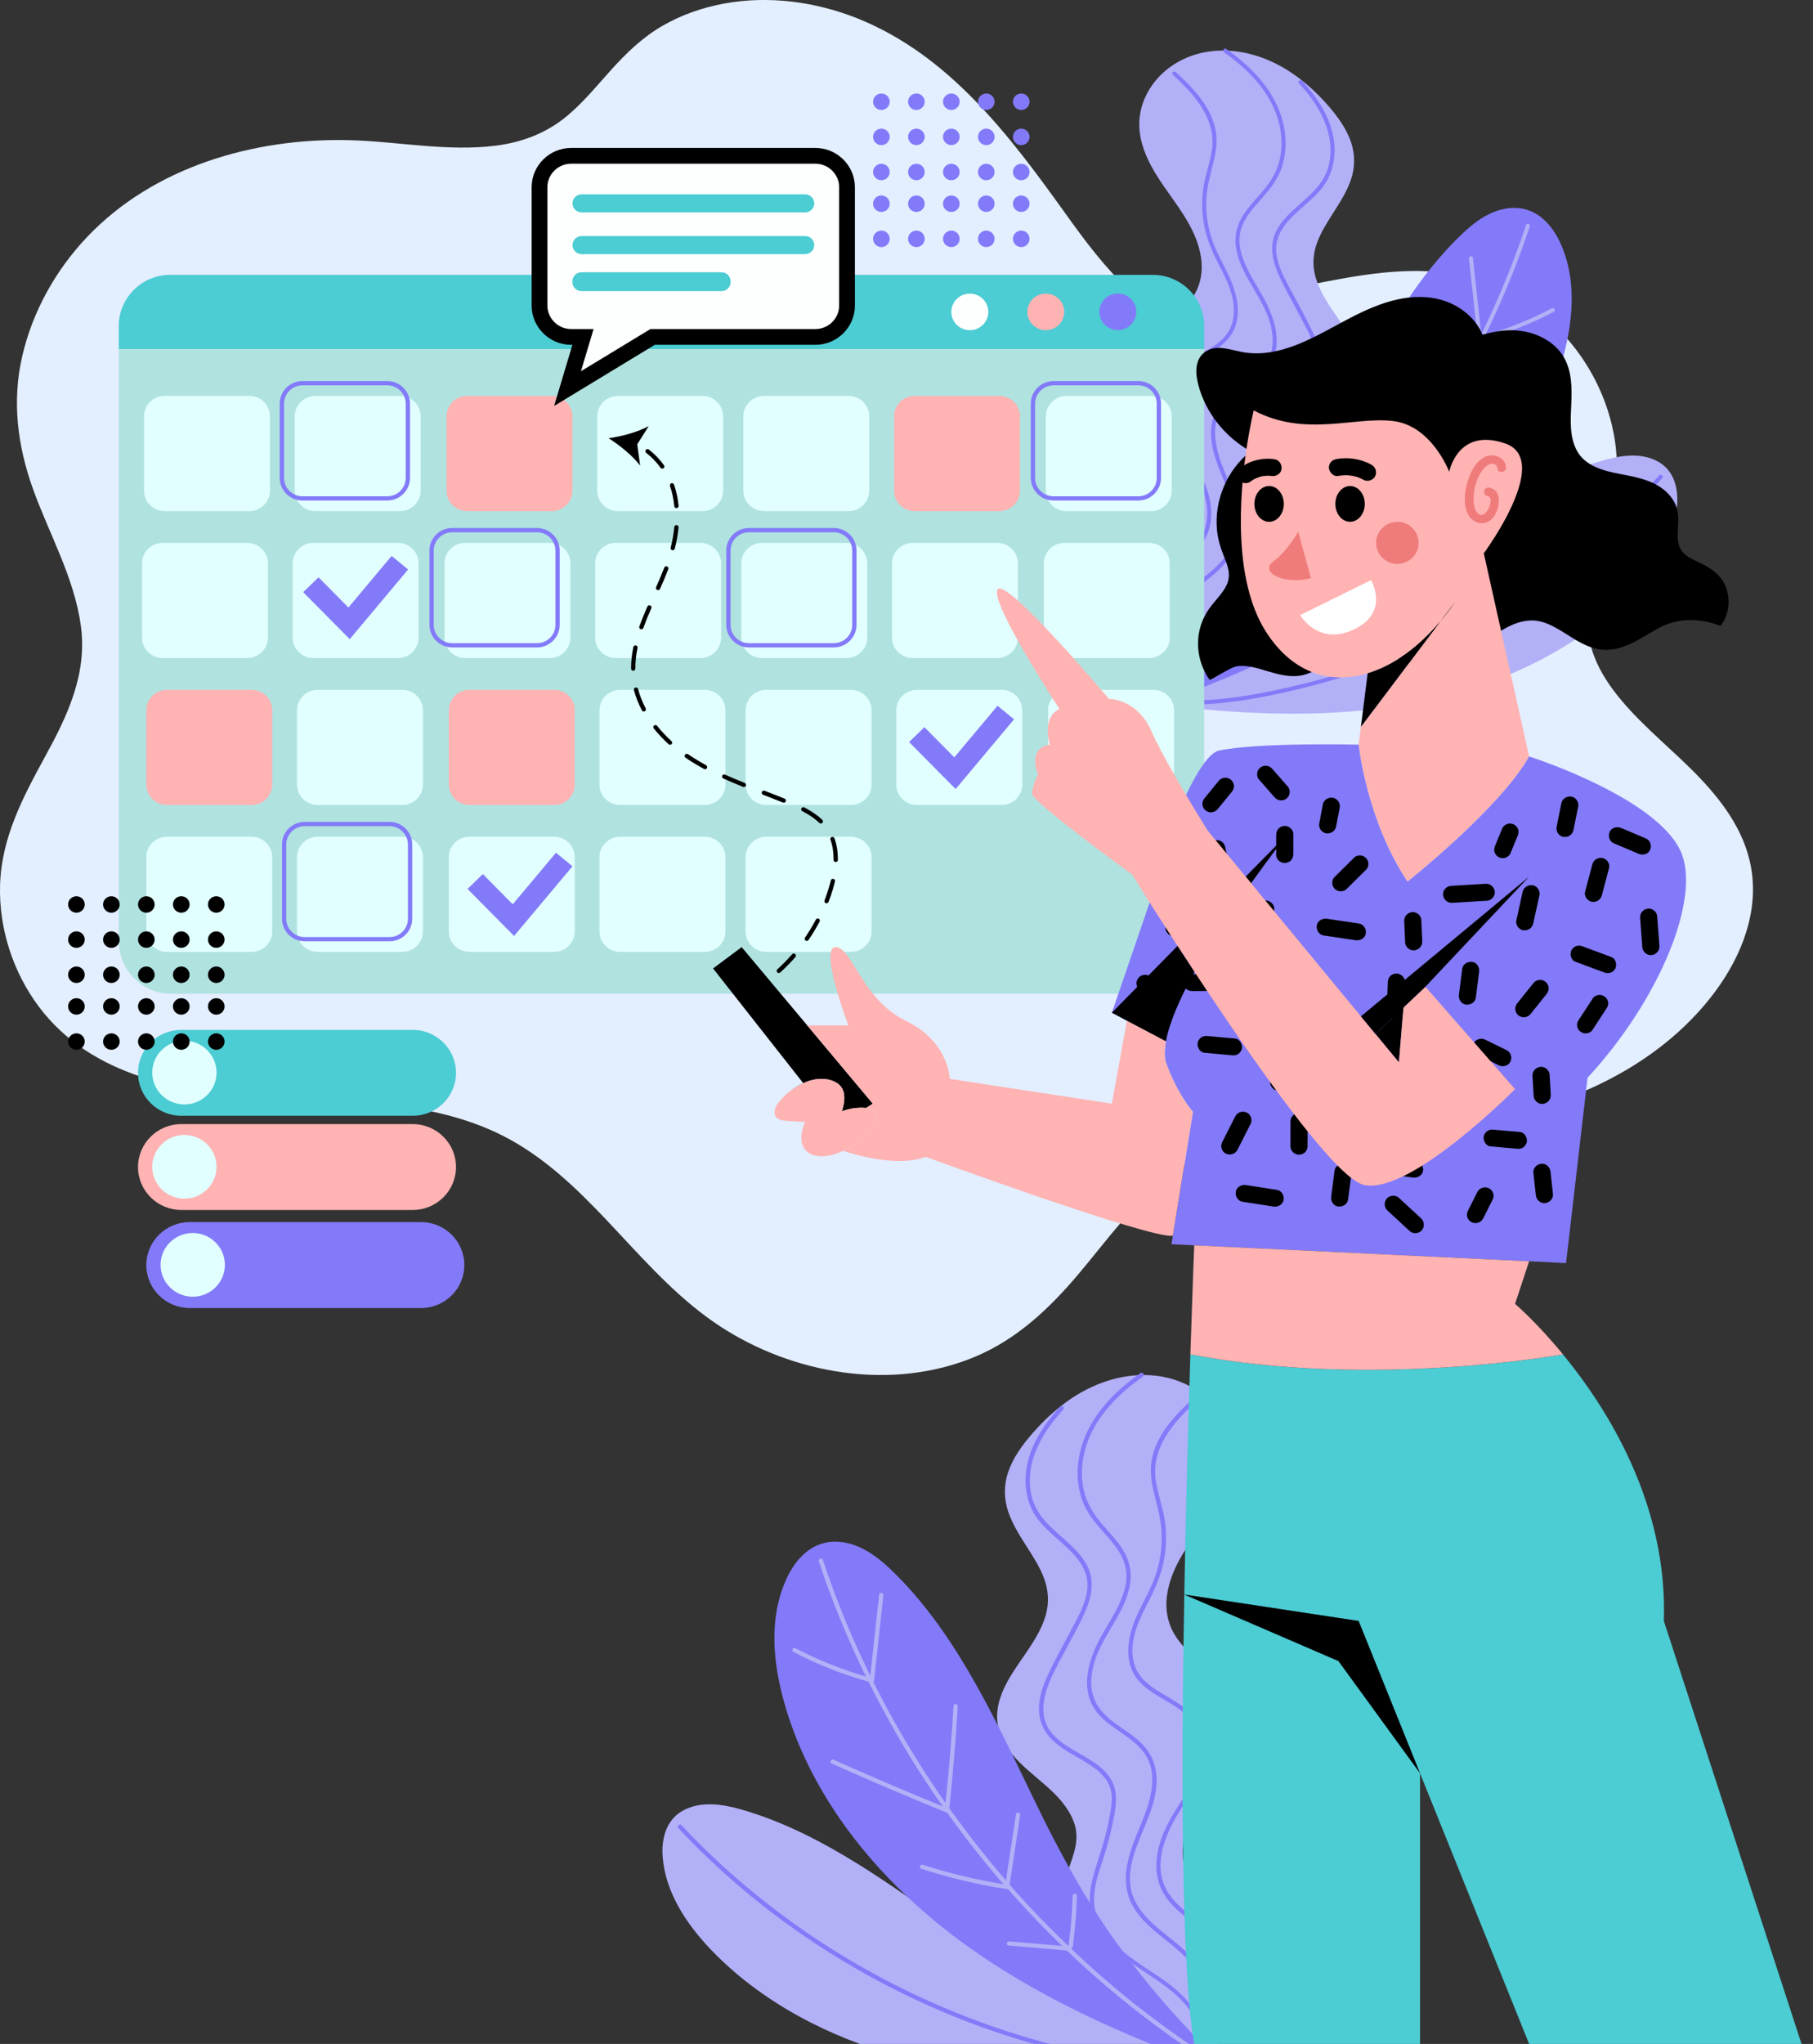 <svg width="71" height="80" viewBox="0 0 71 80" fill="none" xmlns="http://www.w3.org/2000/svg">
<rect x="0" y="0" width="71" height="80" fill="#333333" stroke="none"/>
<g clip-path="url(#clip0_54_40024)">
<path d="M66.982 39.055C64.571 42.101 60.569 43.692 56.761 43.99C53.083 44.278 48.881 43.647 45.759 46.033C44.362 47.103 43.339 48.564 42.214 49.893C41.083 51.227 39.812 52.427 38.168 53.111C34.936 54.452 31.079 53.794 28.207 51.917C25.195 49.951 23.366 46.63 20.271 44.773C17.309 42.996 13.698 43.139 10.364 42.944C7.113 42.756 3.591 42.161 1.518 39.397C0.502 38.04 -0.049 36.323 0.003 34.633C0.059 32.796 0.888 31.218 1.753 29.638C2.638 28.023 3.421 26.391 3.168 24.503C2.914 22.626 1.94 20.928 1.302 19.166C0.684 17.458 0.459 15.695 0.877 13.915C1.28 12.188 2.177 10.579 3.399 9.289C6.004 6.535 9.937 5.394 13.666 5.486C15.594 5.534 17.534 5.95 19.463 5.695C20.406 5.57 21.296 5.245 22.05 4.663C22.765 4.11 23.331 3.4 23.933 2.735C24.529 2.074 25.172 1.453 25.951 1.006C26.7 0.577 27.515 0.294 28.365 0.138C30.096 -0.18 31.927 0.065 33.554 0.71C37.173 2.148 39.548 5.323 41.727 8.362C42.469 9.397 43.257 10.463 44.205 11.339C44.86 11.588 45.557 11.739 46.296 11.778C48.157 11.874 50.006 11.397 51.819 11.043C53.607 10.692 55.47 10.406 57.278 10.787C58.874 11.123 60.285 12.021 61.349 13.229C62.403 14.423 63.099 15.94 63.278 17.516C63.375 18.379 63.291 19.241 63.088 20.082C62.846 21.086 62.473 22.059 62.277 23.075C62.107 23.948 62.109 24.831 62.424 25.671C62.664 26.311 63.053 26.881 63.489 27.403C64.413 28.504 65.56 29.395 66.551 30.431C67.564 31.491 68.427 32.714 68.612 34.198C68.832 35.962 68.062 37.691 66.982 39.055Z" fill="#E3EEFF"/>
<path d="M44.694 26.081C44.812 26.368 45.026 26.612 45.294 26.788C45.347 26.825 45.403 26.856 45.458 26.885C45.487 26.913 45.515 26.94 45.545 26.966C45.579 26.996 45.616 26.989 45.643 26.966C46.53 27.312 47.546 26.895 48.301 26.379C49.128 25.817 49.81 25.047 50.275 24.171C50.732 23.311 50.984 22.33 50.911 21.356C50.893 21.113 50.854 20.869 50.797 20.631C50.73 20.357 50.629 20.095 50.54 19.828C50.45 19.548 50.374 19.261 50.386 18.963C50.398 18.709 50.473 18.462 50.592 18.236C51.094 17.269 52.149 16.768 52.807 15.925C53.122 15.523 53.327 15.05 53.316 14.537C53.305 14.089 53.137 13.667 52.925 13.28C52.472 12.46 51.771 11.745 51.514 10.829C51.39 10.38 51.42 9.924 51.583 9.488C51.746 9.048 52.011 8.649 52.262 8.254C52.509 7.865 52.755 7.47 52.905 7.032C53.069 6.552 53.071 6.045 52.908 5.562C52.725 5.029 52.384 4.561 52.015 4.137C51.607 3.67 51.15 3.243 50.636 2.889C49.702 2.245 48.562 1.868 47.418 2.007C46.368 2.135 45.409 2.724 44.917 3.665C44.674 4.129 44.568 4.653 44.633 5.172C44.709 5.797 44.99 6.379 45.324 6.908C45.96 7.915 46.845 8.843 47.032 10.065C47.114 10.601 47.028 11.134 46.736 11.598C46.414 12.111 45.92 12.491 45.47 12.892C45.089 13.233 44.719 13.617 44.498 14.081C44.264 14.57 44.256 15.099 44.472 15.596C44.699 16.108 45.075 16.54 45.398 16.996C45.707 17.433 46.001 17.892 46.204 18.388C46.397 18.86 46.51 19.374 46.441 19.883C46.363 20.455 46.068 20.96 45.724 21.414C45.087 22.252 44.204 23.04 44.041 24.133C43.931 24.881 44.244 25.52 44.692 26.075L44.694 26.081Z" fill="#B2B0F7"/>
<path d="M45.465 22.533C46.061 21.948 46.913 21.54 47.186 20.699C47.482 19.791 47.025 18.805 46.548 18.045C46.288 17.633 45.98 17.245 45.782 16.798C45.603 16.39 45.535 15.948 45.626 15.509C45.709 15.105 45.907 14.729 46.204 14.44C46.486 14.164 46.837 13.973 47.175 13.773C47.514 13.572 47.861 13.352 48.083 13.018C48.352 12.616 48.364 12.11 48.265 11.653C48.157 11.161 47.912 10.714 47.687 10.268C47.457 9.814 47.26 9.35 47.163 8.85C47.066 8.354 47.054 7.84 47.128 7.34C47.203 6.834 47.393 6.354 47.464 5.85C47.598 4.884 47.062 4.069 46.417 3.397C46.261 3.234 46.096 3.078 45.93 2.925C45.856 2.857 45.977 2.755 46.051 2.824C46.694 3.417 47.361 4.102 47.579 4.974C47.695 5.436 47.635 5.896 47.521 6.354C47.395 6.859 47.254 7.348 47.239 7.872C47.223 8.399 47.306 8.931 47.484 9.43C47.657 9.915 47.922 10.359 48.137 10.825C48.5 11.615 48.698 12.609 48.051 13.314C47.509 13.905 46.649 14.101 46.15 14.738C45.88 15.085 45.734 15.526 45.744 15.963C45.754 16.462 45.989 16.911 46.254 17.322C46.763 18.108 47.328 18.896 47.423 19.856C47.465 20.283 47.4 20.714 47.19 21.091C46.992 21.449 46.684 21.73 46.37 21.984C46.043 22.25 45.692 22.5 45.413 22.819C45.148 23.125 44.966 23.496 44.884 23.892C44.718 24.696 44.921 25.553 45.344 26.249C45.428 26.386 45.524 26.515 45.624 26.639C45.626 26.52 45.64 26.404 45.663 26.289C45.641 25.94 45.537 25.589 45.493 25.245C45.438 24.796 45.522 24.374 45.754 23.985C46.216 23.21 47.035 22.764 47.665 22.145C47.999 21.818 48.285 21.424 48.377 20.958C48.48 20.431 48.345 19.894 48.166 19.4C47.841 18.509 47.301 17.594 47.453 16.61C47.519 16.193 47.724 15.833 48.029 15.544C48.317 15.271 48.661 15.067 48.977 14.831C49.309 14.583 49.615 14.292 49.751 13.891C49.912 13.417 49.837 12.889 49.669 12.426C49.323 11.472 48.532 10.672 48.397 9.643C48.34 9.207 48.449 8.795 48.683 8.424C48.91 8.063 49.219 7.76 49.491 7.433C49.785 7.08 50.015 6.695 50.117 6.244C50.225 5.773 50.203 5.278 50.087 4.811C49.853 3.871 49.219 3.083 48.485 2.468C48.307 2.318 48.122 2.178 47.934 2.045C47.852 1.987 47.942 1.859 48.026 1.917C48.794 2.461 49.499 3.128 49.934 3.968C50.359 4.789 50.495 5.8 50.151 6.673C49.989 7.082 49.716 7.421 49.427 7.749C49.145 8.07 48.836 8.394 48.666 8.791C48.229 9.811 49.035 10.827 49.499 11.683C49.932 12.483 50.265 13.529 49.694 14.35C49.23 15.017 48.379 15.273 47.898 15.923C47.281 16.76 47.702 17.862 48.06 18.712C48.446 19.63 48.834 20.657 48.3 21.598C47.852 22.39 47.007 22.836 46.375 23.461C46.046 23.787 45.749 24.181 45.658 24.641C45.574 25.07 45.697 25.491 45.774 25.913C45.987 25.38 46.402 24.916 46.854 24.558C47.635 23.94 48.58 23.511 49.212 22.721C49.506 22.352 49.714 21.918 49.736 21.444C49.761 20.902 49.57 20.376 49.405 19.869C49.234 19.339 49.093 18.8 48.992 18.253C48.913 17.817 48.866 17.363 49.086 16.959C49.405 16.372 50.087 16.093 50.629 15.755C50.915 15.577 51.197 15.371 51.385 15.09C51.664 14.673 51.649 14.167 51.514 13.702C51.37 13.196 51.103 12.732 50.858 12.27C50.594 11.771 50.307 11.277 50.077 10.762C49.879 10.319 49.746 9.832 49.867 9.35C49.958 8.993 50.179 8.69 50.433 8.429C50.994 7.85 51.736 7.415 51.996 6.611C52.312 5.639 51.922 4.616 51.34 3.828C51.195 3.632 51.036 3.444 50.871 3.264C50.802 3.189 50.925 3.088 50.992 3.163C51.647 3.881 52.211 4.747 52.26 5.742C52.282 6.196 52.196 6.656 51.973 7.057C51.785 7.396 51.501 7.671 51.214 7.928C50.616 8.462 49.885 9.018 49.984 9.91C50.045 10.453 50.332 10.941 50.582 11.415C50.846 11.912 51.121 12.406 51.367 12.912C51.58 13.354 51.768 13.833 51.766 14.33C51.766 14.731 51.612 15.104 51.338 15.396C50.866 15.9 50.186 16.128 49.65 16.552C49.378 16.768 49.155 17.044 49.096 17.393C49.051 17.654 49.091 17.922 49.136 18.181C49.187 18.461 49.245 18.737 49.316 19.013C49.45 19.543 49.648 20.054 49.783 20.582C49.907 21.066 49.942 21.569 49.775 22.047C49.104 23.958 46.449 24.201 45.853 26.148C45.838 26.195 45.828 26.243 45.818 26.289C45.828 26.454 45.818 26.617 45.781 26.78C45.781 26.8 45.781 26.82 45.784 26.841C45.794 26.936 45.653 26.966 45.631 26.881C45.616 26.878 45.601 26.871 45.587 26.856C45.05 26.248 44.711 25.454 44.667 24.645C44.625 23.853 44.887 23.103 45.46 22.541L45.465 22.533Z" fill="#837AF9"/>
<path d="M58.41 20.07C57.005 20.945 55.676 21.931 54.318 22.872C52.929 23.833 51.499 24.723 49.969 25.451C48.419 26.189 46.804 26.785 45.161 27.275C45.097 27.294 45.102 27.377 45.153 27.402C45.201 27.427 45.25 27.453 45.299 27.478C45.28 27.515 45.292 27.565 45.346 27.571C45.72 27.616 46.098 27.659 46.476 27.699C48.025 27.861 49.585 27.955 51.148 27.93C52.71 27.904 54.281 27.758 55.819 27.427C57.342 27.097 58.834 26.593 60.224 25.884C61.591 25.183 62.863 24.285 63.912 23.181C64.818 22.232 65.585 21.058 65.679 19.761C65.73 19.079 65.545 18.386 64.895 18.047C64.262 17.714 63.499 17.819 62.821 18.01C61.252 18.451 59.788 19.212 58.414 20.067L58.41 20.07Z" fill="#B2B0F7"/>
<path d="M45.744 27.387C47.324 27.518 48.913 27.254 50.45 26.906C51.797 26.602 53.118 26.198 54.405 25.701C55.683 25.207 56.926 24.623 58.12 23.956C59.322 23.285 60.476 22.526 61.569 21.69C62.654 20.86 63.681 19.952 64.633 18.974C64.752 18.851 64.871 18.728 64.987 18.604C65.056 18.53 65.159 18.65 65.09 18.723C64.144 19.729 63.125 20.666 62.04 21.524C60.958 22.378 59.814 23.156 58.622 23.85C57.425 24.547 56.178 25.157 54.894 25.676C53.612 26.193 52.294 26.62 50.95 26.948C49.449 27.315 47.895 27.608 46.343 27.575C46.138 27.57 45.934 27.56 45.73 27.541C45.63 27.533 45.643 27.377 45.744 27.385V27.387Z" fill="#837AF9"/>
<path d="M54.086 13.432C53.195 15.017 52.448 16.671 51.642 18.298C50.819 19.959 49.914 21.568 48.819 23.068C47.71 24.588 46.456 26 45.114 27.322C45.062 27.373 45.114 27.453 45.178 27.453C45.24 27.453 45.302 27.455 45.366 27.456C45.367 27.503 45.408 27.546 45.465 27.526C45.859 27.382 46.256 27.234 46.651 27.081C48.268 26.457 49.858 25.762 51.388 24.946C52.913 24.129 54.378 23.186 55.706 22.077C57.021 20.978 58.205 19.721 59.173 18.309C60.122 16.921 60.866 15.381 61.275 13.75C61.628 12.345 61.719 10.787 61.075 9.448C60.738 8.745 60.162 8.148 59.329 8.136C58.516 8.126 57.824 8.617 57.263 9.15C55.968 10.384 54.956 11.884 54.087 13.432H54.086Z" fill="#837AF9"/>
<path d="M45.702 27.039C46.98 26.201 48.202 25.278 49.358 24.28C49.771 23.925 50.171 23.555 50.567 23.181C50.507 23.105 50.51 22.968 50.498 22.882C50.475 22.696 50.454 22.511 50.438 22.325C50.402 21.953 50.38 21.578 50.37 21.204C50.367 21.103 50.525 21.118 50.528 21.218C50.538 21.558 50.559 21.899 50.589 22.238C50.604 22.405 50.621 22.573 50.641 22.739C50.651 22.822 50.661 22.905 50.673 22.988C50.676 23.017 50.673 23.047 50.69 23.067C51.361 22.425 52.011 21.758 52.629 21.064C52.707 20.978 52.781 20.89 52.856 20.803L52.468 18.233C52.453 18.133 52.609 18.105 52.624 18.204C52.747 19.018 52.87 19.832 52.994 20.645C53.733 19.789 54.433 18.899 55.088 17.978C54.955 16.728 54.851 15.476 54.776 14.22C54.769 14.121 54.925 14.091 54.932 14.192C55.004 15.391 55.103 16.588 55.227 17.782C55.301 17.677 55.379 17.573 55.451 17.466C56.314 16.206 57.095 14.892 57.787 13.532C57.824 13.46 57.859 13.387 57.895 13.316C57.883 13.304 57.873 13.291 57.871 13.274C57.755 12.222 57.639 11.171 57.525 10.118C57.513 10.018 57.669 9.99 57.681 10.09C57.79 11.088 57.901 12.087 58.01 13.085C58.607 11.867 59.132 10.617 59.581 9.34C59.643 9.164 59.702 8.987 59.76 8.811C59.792 8.715 59.94 8.77 59.908 8.866C59.425 10.318 58.843 11.738 58.17 13.115C59.074 12.854 59.949 12.501 60.78 12.065C60.87 12.019 60.938 12.16 60.847 12.207C59.964 12.669 59.033 13.035 58.072 13.304C57.424 14.61 56.697 15.875 55.892 17.09C55.709 17.366 55.521 17.639 55.332 17.91C56.685 17.356 58.031 16.781 59.366 16.184C59.458 16.143 59.527 16.284 59.433 16.326C58.035 16.951 56.628 17.553 55.211 18.13C55.199 18.135 55.185 18.136 55.172 18.135C54.532 19.031 53.852 19.897 53.132 20.732C53.116 20.75 53.1 20.767 53.084 20.784C54.096 20.619 55.093 20.381 56.066 20.067C56.161 20.035 56.23 20.177 56.133 20.208C55.098 20.542 54.04 20.795 52.965 20.963C52.952 20.965 52.938 20.963 52.927 20.958C52.288 21.685 51.618 22.383 50.923 23.057C51.573 23.002 52.223 22.947 52.873 22.892C52.974 22.884 53.004 23.038 52.901 23.047C52.52 23.078 52.139 23.111 51.758 23.143L51.166 23.193L50.891 23.216C50.846 23.22 50.794 23.23 50.743 23.233C50.469 23.496 50.191 23.753 49.907 24.006C48.76 25.03 47.546 25.98 46.273 26.845C46.118 26.949 45.962 27.054 45.806 27.155C45.722 27.21 45.619 27.091 45.703 27.036L45.702 27.039Z" fill="#B2B0F7"/>
<path d="M48.189 79.361C48.087 79.609 47.917 79.827 47.704 80H44.894C44.755 79.927 44.62 79.847 44.492 79.764C44.449 79.737 44.407 79.709 44.365 79.681C44.158 79.539 43.962 79.388 43.774 79.223C43.162 78.695 42.65 78.051 42.274 77.34C42.121 77.053 41.99 76.754 41.886 76.447C41.847 76.337 41.814 76.225 41.782 76.112C41.624 75.542 41.555 74.948 41.599 74.356C41.617 74.097 41.657 73.839 41.72 73.587C41.76 73.42 41.812 73.257 41.867 73.096C41.909 72.976 41.951 72.856 41.992 72.735C42.087 72.439 42.168 72.135 42.155 71.819C42.143 71.549 42.061 71.288 41.936 71.049C41.414 70.043 40.331 69.514 39.632 68.653C39.615 68.635 39.6 68.618 39.587 68.6C39.345 68.289 39.163 67.938 39.086 67.56C39.088 67.559 39.088 67.557 39.086 67.557C39.058 67.417 39.044 67.274 39.048 67.128C39.061 66.654 39.239 66.207 39.464 65.796C39.944 64.927 40.687 64.168 40.959 63.197C41.09 62.722 41.058 62.238 40.887 61.777C40.714 61.31 40.433 60.888 40.166 60.47C39.904 60.056 39.644 59.639 39.486 59.175C39.311 58.664 39.308 58.129 39.481 57.617C39.676 57.051 40.037 56.556 40.428 56.107C40.757 55.728 41.117 55.375 41.51 55.066C41.518 55.056 41.528 55.049 41.537 55.043H41.538C41.653 54.951 41.77 54.865 41.889 54.782C42.674 54.241 43.594 53.88 44.544 53.827C44.627 53.821 44.709 53.819 44.791 53.819C44.961 53.819 45.131 53.829 45.3 53.849C45.918 53.925 46.508 54.151 46.998 54.509C47.39 54.795 47.719 55.164 47.95 55.606C48.208 56.099 48.32 56.654 48.253 57.203C48.17 57.866 47.875 58.483 47.521 59.043C46.971 59.911 46.251 60.724 45.893 61.692C45.811 61.915 45.747 62.148 45.71 62.391C45.621 62.958 45.714 63.525 46.023 64.017C46.365 64.561 46.887 64.963 47.364 65.389C47.769 65.75 48.159 66.155 48.394 66.649C48.642 67.168 48.653 67.728 48.421 68.255C48.181 68.797 47.781 69.257 47.44 69.739C47.112 70.201 46.802 70.688 46.587 71.214C46.382 71.714 46.263 72.258 46.337 72.8C46.419 73.405 46.73 73.941 47.096 74.423C47.771 75.311 48.706 76.145 48.881 77.305C48.997 78.098 48.664 78.775 48.189 79.361Z" fill="#B2B0F7"/>
<path d="M48.212 77.832C48.169 78.615 47.868 79.382 47.381 80H47.015C47.01 79.977 47.007 79.952 47.005 79.927C46.99 79.811 46.986 79.694 46.993 79.576C46.983 79.526 46.971 79.475 46.956 79.426C46.57 78.164 45.369 77.577 44.331 76.849C43.671 76.388 43.077 75.868 42.8 75.08C42.731 74.882 42.694 74.682 42.682 74.48C42.665 74.162 42.711 73.841 42.791 73.527C42.934 72.966 43.144 72.424 43.287 71.862C43.361 71.571 43.423 71.278 43.476 70.983C43.525 70.708 43.567 70.425 43.518 70.148C43.456 69.779 43.221 69.484 42.931 69.257C42.365 68.808 41.642 68.567 41.142 68.033C40.851 67.722 40.69 67.326 40.688 66.902C40.687 66.375 40.885 65.866 41.112 65.399C41.372 64.862 41.664 64.34 41.943 63.812C42.208 63.309 42.514 62.79 42.578 62.216C42.682 61.27 41.908 60.681 41.275 60.116C40.969 59.843 40.67 59.551 40.47 59.193C40.233 58.767 40.141 58.28 40.166 57.798C40.217 56.745 40.814 55.828 41.51 55.066C41.518 55.056 41.528 55.049 41.537 55.043H41.538C41.611 55.011 41.703 55.103 41.639 55.171C41.464 55.364 41.296 55.562 41.144 55.769C40.526 56.606 40.111 57.688 40.447 58.721C40.722 59.571 41.51 60.033 42.103 60.646C42.373 60.924 42.608 61.243 42.704 61.624C42.833 62.135 42.69 62.65 42.48 63.121C42.39 63.325 42.289 63.526 42.185 63.726C42.012 64.06 41.827 64.388 41.653 64.719C41.394 65.209 41.112 65.7 40.957 66.237C40.816 66.729 40.799 67.264 41.095 67.707C41.295 68.006 41.594 68.224 41.896 68.412C42.472 68.771 43.194 69.067 43.533 69.689C43.767 70.118 43.717 70.598 43.633 71.061C43.554 71.496 43.45 71.927 43.325 72.351C43.285 72.492 43.241 72.634 43.196 72.773C43.02 73.312 42.818 73.869 42.845 74.445C42.852 74.573 42.87 74.699 42.899 74.822C42.988 75.178 43.169 75.507 43.401 75.798C43.572 76.013 43.765 76.202 43.972 76.375C44.571 76.882 45.285 77.258 45.9 77.745C46.379 78.124 46.817 78.617 47.044 79.182C47.124 78.735 47.255 78.289 47.166 77.833C47.07 77.344 46.755 76.927 46.407 76.583C45.739 75.919 44.842 75.447 44.367 74.609C43.985 73.934 44.049 73.217 44.257 72.526C44.356 72.191 44.489 71.864 44.622 71.548C45.001 70.647 45.446 69.479 44.793 68.591C44.284 67.903 43.381 67.632 42.89 66.925C42.286 66.052 42.638 64.945 43.097 64.097C43.589 63.189 44.444 62.111 43.98 61.032C43.8 60.61 43.475 60.267 43.174 59.926C42.868 59.579 42.58 59.22 42.408 58.786C42.042 57.86 42.187 56.789 42.637 55.917C43.077 55.069 43.775 54.389 44.544 53.827C44.583 53.799 44.622 53.771 44.66 53.744C44.724 53.699 44.793 53.759 44.791 53.819C44.791 53.842 44.781 53.864 44.756 53.88C44.556 54.023 44.36 54.171 44.172 54.329C43.396 54.981 42.722 55.816 42.475 56.812C42.351 57.307 42.329 57.833 42.444 58.332C42.551 58.811 42.794 59.218 43.107 59.592C43.396 59.938 43.722 60.259 43.962 60.642C44.21 61.035 44.325 61.471 44.264 61.934C44.215 62.308 44.084 62.655 43.918 62.988C43.601 63.626 43.157 64.22 42.917 64.883C42.739 65.374 42.658 65.934 42.83 66.436C42.974 66.862 43.297 67.17 43.651 67.434C43.985 67.683 44.35 67.901 44.655 68.189C44.98 68.497 45.198 68.877 45.267 69.32C45.428 70.364 44.855 71.332 44.511 72.276C44.319 72.802 44.177 73.37 44.286 73.929C44.383 74.423 44.686 74.84 45.04 75.188C45.708 75.843 46.578 76.315 47.067 77.137C47.312 77.551 47.401 77.998 47.343 78.474C47.297 78.839 47.185 79.21 47.163 79.581C47.188 79.701 47.201 79.825 47.203 79.95C47.311 79.819 47.413 79.684 47.502 79.538C47.949 78.799 48.166 77.892 47.989 77.04C47.902 76.621 47.71 76.229 47.428 75.903C47.134 75.564 46.761 75.301 46.414 75.018C46.08 74.747 45.754 74.45 45.545 74.07C45.324 73.67 45.253 73.214 45.299 72.76C45.399 71.744 45.997 70.909 46.536 70.075C46.819 69.641 47.067 69.163 47.079 68.636C47.087 68.171 46.934 67.704 46.647 67.336C46.12 66.661 45.206 66.453 44.632 65.828C43.947 65.081 44.157 64.027 44.541 63.191C44.57 63.129 44.598 63.068 44.629 63.006C44.837 62.577 45.074 62.16 45.235 61.711C45.423 61.184 45.51 60.618 45.493 60.059C45.478 59.504 45.329 58.985 45.196 58.45C45.075 57.966 45.011 57.477 45.134 56.988C45.364 56.064 46.071 55.339 46.753 54.709C46.788 54.677 46.832 54.68 46.864 54.7C46.906 54.724 46.926 54.775 46.882 54.815C46.706 54.978 46.533 55.144 46.367 55.315C45.681 56.029 45.115 56.892 45.257 57.916C45.332 58.452 45.532 58.962 45.613 59.497C45.692 60.026 45.678 60.572 45.576 61.097C45.537 61.297 45.483 61.489 45.418 61.679C45.31 61.995 45.173 62.299 45.02 62.6C44.781 63.074 44.521 63.548 44.407 64.07C44.301 64.556 44.314 65.09 44.598 65.517C44.833 65.869 45.203 66.102 45.562 66.317C45.918 66.528 46.291 66.732 46.59 67.023C46.904 67.331 47.114 67.73 47.201 68.157C47.297 68.623 47.227 69.092 47.035 69.524C46.825 69.998 46.499 70.407 46.224 70.846C45.718 71.653 45.233 72.697 45.547 73.66C45.838 74.551 46.74 74.982 47.373 75.602C47.979 76.197 48.258 76.992 48.212 77.832Z" fill="#837AF9"/>
<path d="M45.771 80H33.672C33.01 79.757 32.362 79.476 31.732 79.155C30.283 78.414 28.936 77.461 27.822 76.29C26.863 75.284 26.049 74.04 25.95 72.665C25.914 72.186 25.99 71.703 26.244 71.327C26.373 71.134 26.549 70.969 26.781 70.848C27.453 70.497 28.261 70.607 28.981 70.81C30.642 71.277 32.194 72.083 33.652 72.991C34.285 73.385 34.904 73.801 35.516 74.225C36.344 74.799 37.162 75.387 37.99 75.961C39.461 76.98 40.977 77.921 42.6 78.695C42.988 78.879 43.379 79.055 43.774 79.224C44.431 79.504 45.097 79.762 45.771 80Z" fill="#B2B0F7"/>
<path d="M41.124 80H40.492C39.436 79.701 38.398 79.343 37.38 78.933C36.018 78.382 34.696 77.735 33.427 76.997C32.162 76.262 30.949 75.437 29.804 74.531C28.655 73.621 27.574 72.629 26.571 71.563C26.524 71.513 26.552 71.442 26.598 71.418C26.623 71.405 26.653 71.407 26.68 71.435C26.805 71.568 26.929 71.699 27.056 71.829C28.066 72.865 29.152 73.826 30.303 74.707C31.46 75.594 32.684 76.397 33.959 77.108C35.225 77.817 36.542 78.435 37.897 78.957C38.952 79.365 40.03 79.714 41.124 80Z" fill="#837AF9"/>
<path d="M47.074 80H45.06C44.87 79.924 44.681 79.845 44.492 79.764C43.339 79.278 42.202 78.748 41.097 78.158C39.481 77.291 37.927 76.294 36.52 75.118C36.176 74.83 35.842 74.533 35.516 74.225C34.522 73.286 33.618 72.251 32.845 71.124C32.405 70.48 32.007 69.805 31.661 69.105C31.218 68.206 30.862 67.263 30.618 66.29C30.482 65.748 30.383 65.186 30.345 64.622C30.277 63.633 30.397 62.635 30.83 61.732C30.964 61.453 31.134 61.189 31.34 60.967C31.685 60.598 32.13 60.349 32.681 60.342C33.542 60.332 34.276 60.851 34.871 61.418C34.956 61.499 35.04 61.583 35.124 61.666C36.377 62.925 37.373 64.418 38.236 65.956C38.532 66.483 38.814 67.018 39.086 67.557C39.088 67.557 39.088 67.559 39.086 67.561C39.273 67.923 39.452 68.287 39.632 68.653C39.96 69.326 40.282 70.001 40.611 70.673C40.682 70.82 40.754 70.966 40.826 71.112C41.159 71.782 41.503 72.444 41.867 73.096C42.128 73.563 42.4 74.025 42.682 74.48C42.754 74.594 42.827 74.709 42.899 74.822C43.191 75.279 43.497 75.728 43.819 76.169C43.869 76.239 43.92 76.307 43.972 76.375C44.089 76.535 44.209 76.693 44.331 76.849C45.159 77.927 46.058 78.949 47.005 79.927C47.027 79.952 47.05 79.977 47.074 80Z" fill="#837AF9"/>
<path d="M46.56 80H46.266C45.008 79.132 43.806 78.184 42.667 77.167C42.403 76.93 42.143 76.691 41.886 76.447C41.851 76.413 41.816 76.38 41.78 76.347C41.728 76.344 41.673 76.334 41.624 76.33L41.332 76.305L40.705 76.252C40.302 76.219 39.898 76.184 39.495 76.149C39.387 76.141 39.417 75.976 39.525 75.986C40.213 76.044 40.902 76.102 41.592 76.161C40.855 75.447 40.145 74.706 39.468 73.936C39.454 73.941 39.441 73.942 39.426 73.941C38.287 73.764 37.165 73.495 36.068 73.141C35.966 73.108 36.04 72.958 36.141 72.991C37.173 73.324 38.23 73.575 39.301 73.749C39.285 73.731 39.268 73.713 39.251 73.695C38.487 72.812 37.766 71.892 37.088 70.943C37.074 70.943 37.061 70.941 37.047 70.936C35.544 70.326 34.053 69.687 32.572 69.025C32.538 69.01 32.525 68.984 32.525 68.956C32.525 68.901 32.578 68.846 32.644 68.874C34.058 69.508 35.484 70.118 36.92 70.703C36.718 70.417 36.519 70.128 36.324 69.835C35.471 68.547 34.7 67.205 34.013 65.823C32.995 65.537 32.007 65.148 31.072 64.657C31.04 64.641 31.027 64.612 31.027 64.586C31.027 64.529 31.08 64.474 31.144 64.508C32.026 64.97 32.953 65.342 33.91 65.62C33.197 64.162 32.58 62.657 32.068 61.117C32.063 61.1 32.063 61.086 32.065 61.072C32.083 61.001 32.197 60.974 32.226 61.059C32.288 61.247 32.352 61.433 32.417 61.619C32.892 62.973 33.448 64.298 34.082 65.588C34.197 64.529 34.313 63.472 34.429 62.414C34.434 62.367 34.468 62.348 34.503 62.348C34.552 62.348 34.602 62.384 34.596 62.444C34.473 63.558 34.35 64.674 34.228 65.788C34.226 65.805 34.216 65.82 34.203 65.833C34.241 65.909 34.278 65.986 34.317 66.062C35.049 67.502 35.879 68.896 36.792 70.231C36.87 70.344 36.952 70.454 37.029 70.565C37.162 69.3 37.267 68.031 37.343 66.761C37.35 66.654 37.514 66.684 37.508 66.791C37.429 68.121 37.318 69.448 37.177 70.773C37.87 71.749 38.613 72.694 39.395 73.6C39.526 72.739 39.656 71.876 39.787 71.013C39.8 70.926 39.914 70.931 39.945 70.994C39.951 71.007 39.955 71.024 39.951 71.043L39.54 73.768C39.62 73.859 39.699 73.954 39.78 74.044C40.42 74.759 41.09 75.449 41.782 76.112C41.8 76.131 41.819 76.147 41.837 76.166C41.852 76.144 41.851 76.112 41.854 76.082C41.866 75.994 41.878 75.906 41.888 75.818C41.908 75.642 41.926 75.466 41.943 75.289C41.975 74.928 41.995 74.568 42.007 74.207C42.01 74.1 42.177 74.085 42.173 74.192C42.161 74.589 42.14 74.985 42.103 75.379C42.084 75.577 42.062 75.775 42.037 75.971C42.026 76.062 42.031 76.207 41.965 76.289C42.385 76.684 42.81 77.077 43.246 77.453C44.301 78.364 45.408 79.215 46.56 80Z" fill="#B2B0F7"/>
<path d="M47.158 13.66V36.813C47.158 37.956 46.251 38.892 45.143 38.892H6.666C5.558 38.892 4.651 37.957 4.651 36.813V13.66H47.158Z" fill="#B0E2E0"/>
<path d="M47.158 12.752V13.66H4.651V12.752C4.651 11.655 5.558 10.757 6.666 10.757H45.143C46.251 10.757 47.158 11.655 47.158 12.752Z" fill="#4CCCD3"/>
<path d="M9.766 15.497H6.447C6.002 15.497 5.641 15.855 5.641 16.296V19.206C5.641 19.646 6.002 20.004 6.447 20.004H9.766C10.211 20.004 10.572 19.646 10.572 19.206V16.296C10.572 15.855 10.211 15.497 9.766 15.497Z" fill="#E1FFFE"/>
<path d="M15.668 15.497H12.349C11.904 15.497 11.543 15.855 11.543 16.296V19.206C11.543 19.646 11.904 20.004 12.349 20.004H15.668C16.113 20.004 16.474 19.646 16.474 19.206V16.296C16.474 15.855 16.113 15.497 15.668 15.497Z" fill="#E1FFFE"/>
<path d="M21.612 15.497H18.293C17.848 15.497 17.487 15.855 17.487 16.296V19.206C17.487 19.646 17.848 20.004 18.293 20.004H21.612C22.057 20.004 22.418 19.646 22.418 19.206V16.296C22.418 15.855 22.057 15.497 21.612 15.497Z" fill="#FFB3B3"/>
<path d="M27.513 15.497H24.195C23.749 15.497 23.388 15.855 23.388 16.296V19.206C23.388 19.646 23.749 20.004 24.195 20.004H27.513C27.958 20.004 28.319 19.646 28.319 19.206V16.296C28.319 15.855 27.958 15.497 27.513 15.497Z" fill="#E1FFFE"/>
<path d="M33.235 15.497H29.916C29.471 15.497 29.11 15.855 29.11 16.296V19.206C29.11 19.646 29.471 20.004 29.916 20.004H33.235C33.68 20.004 34.041 19.646 34.041 19.206V16.296C34.041 15.855 33.68 15.497 33.235 15.497Z" fill="#E1FFFE"/>
<path d="M39.137 15.497H35.818C35.373 15.497 35.012 15.855 35.012 16.296V19.206C35.012 19.646 35.373 20.004 35.818 20.004H39.137C39.582 20.004 39.943 19.646 39.943 19.206V16.296C39.943 15.855 39.582 15.497 39.137 15.497Z" fill="#FFB3B3"/>
<path d="M45.081 15.497H41.762C41.317 15.497 40.956 15.855 40.956 16.296V19.206C40.956 19.646 41.317 20.004 41.762 20.004H45.081C45.526 20.004 45.887 19.646 45.887 19.206V16.296C45.887 15.855 45.526 15.497 45.081 15.497Z" fill="#E1FFFE"/>
<path d="M9.687 21.249H6.369C5.923 21.249 5.562 21.607 5.562 22.047V24.957C5.562 25.398 5.923 25.755 6.369 25.755H9.687C10.133 25.755 10.493 25.398 10.493 24.957V22.047C10.493 21.607 10.133 21.249 9.687 21.249Z" fill="#E1FFFE"/>
<path d="M15.587 21.249H12.268C11.823 21.249 11.462 21.607 11.462 22.047V24.957C11.462 25.398 11.823 25.755 12.268 25.755H15.587C16.032 25.755 16.393 25.398 16.393 24.957V22.047C16.393 21.607 16.032 21.249 15.587 21.249Z" fill="#E1FFFE"/>
<path d="M21.533 21.249H18.214C17.769 21.249 17.408 21.607 17.408 22.047V24.957C17.408 25.398 17.769 25.755 18.214 25.755H21.533C21.978 25.755 22.339 25.398 22.339 24.957V22.047C22.339 21.607 21.978 21.249 21.533 21.249Z" fill="#E1FFFE"/>
<path d="M27.433 21.249H24.114C23.669 21.249 23.308 21.607 23.308 22.047V24.957C23.308 25.398 23.669 25.755 24.114 25.755H27.433C27.878 25.755 28.239 25.398 28.239 24.957V22.047C28.239 21.607 27.878 21.249 27.433 21.249Z" fill="#E1FFFE"/>
<path d="M33.156 21.249H29.838C29.392 21.249 29.032 21.607 29.032 22.047V24.957C29.032 25.398 29.392 25.755 29.838 25.755H33.156C33.602 25.755 33.962 25.398 33.962 24.957V22.047C33.962 21.607 33.602 21.249 33.156 21.249Z" fill="#E1FFFE"/>
<path d="M39.056 21.249H35.737C35.292 21.249 34.931 21.607 34.931 22.047V24.957C34.931 25.398 35.292 25.755 35.737 25.755H39.056C39.501 25.755 39.862 25.398 39.862 24.957V22.047C39.862 21.607 39.501 21.249 39.056 21.249Z" fill="#E1FFFE"/>
<path d="M45.002 21.249H41.683C41.238 21.249 40.877 21.607 40.877 22.047V24.957C40.877 25.398 41.238 25.755 41.683 25.755H45.002C45.447 25.755 45.808 25.398 45.808 24.957V22.047C45.808 21.607 45.447 21.249 45.002 21.249Z" fill="#E1FFFE"/>
<path d="M9.855 27.001H6.537C6.091 27.001 5.73 27.358 5.73 27.799V30.709C5.73 31.15 6.091 31.507 6.537 31.507H9.855C10.3 31.507 10.661 31.15 10.661 30.709V27.799C10.661 27.358 10.3 27.001 9.855 27.001Z" fill="#FFB3B3"/>
<path d="M15.757 27.001H12.438C11.993 27.001 11.632 27.358 11.632 27.799V30.709C11.632 31.15 11.993 31.507 12.438 31.507H15.757C16.202 31.507 16.563 31.15 16.563 30.709V27.799C16.563 27.358 16.202 27.001 15.757 27.001Z" fill="#E1FFFE"/>
<path d="M21.701 27.001H18.382C17.937 27.001 17.576 27.358 17.576 27.799V30.709C17.576 31.15 17.937 31.507 18.382 31.507H21.701C22.146 31.507 22.507 31.15 22.507 30.709V27.799C22.507 27.358 22.146 27.001 21.701 27.001Z" fill="#FFB3B3"/>
<path d="M27.602 27.001H24.284C23.838 27.001 23.477 27.358 23.477 27.799V30.709C23.477 31.15 23.838 31.507 24.284 31.507H27.602C28.047 31.507 28.409 31.15 28.409 30.709V27.799C28.409 27.358 28.047 27.001 27.602 27.001Z" fill="#E1FFFE"/>
<path d="M33.324 27.001H30.006C29.56 27.001 29.2 27.358 29.2 27.799V30.709C29.2 31.15 29.56 31.507 30.006 31.507H33.324C33.77 31.507 34.13 31.15 34.13 30.709V27.799C34.13 27.358 33.77 27.001 33.324 27.001Z" fill="#E1FFFE"/>
<path d="M39.226 27.001H35.907C35.462 27.001 35.101 27.358 35.101 27.799V30.709C35.101 31.15 35.462 31.507 35.907 31.507H39.226C39.671 31.507 40.032 31.15 40.032 30.709V27.799C40.032 27.358 39.671 27.001 39.226 27.001Z" fill="#E1FFFE"/>
<path d="M45.169 27.001H41.851C41.406 27.001 41.045 27.358 41.045 27.799V30.709C41.045 31.15 41.406 31.507 41.851 31.507H45.169C45.615 31.507 45.976 31.15 45.976 30.709V27.799C45.976 27.358 45.615 27.001 45.169 27.001Z" fill="#E1FFFE"/>
<path d="M9.855 32.751H6.537C6.091 32.751 5.73 33.108 5.73 33.549V36.459C5.73 36.9 6.091 37.257 6.537 37.257H9.855C10.3 37.257 10.661 36.9 10.661 36.459V33.549C10.661 33.108 10.3 32.751 9.855 32.751Z" fill="#E1FFFE"/>
<path d="M15.757 32.751H12.438C11.993 32.751 11.632 33.108 11.632 33.549V36.459C11.632 36.9 11.993 37.257 12.438 37.257H15.757C16.202 37.257 16.563 36.9 16.563 36.459V33.549C16.563 33.108 16.202 32.751 15.757 32.751Z" fill="#E1FFFE"/>
<path d="M21.701 32.751H18.382C17.937 32.751 17.576 33.108 17.576 33.549V36.459C17.576 36.9 17.937 37.257 18.382 37.257H21.701C22.146 37.257 22.507 36.9 22.507 36.459V33.549C22.507 33.108 22.146 32.751 21.701 32.751Z" fill="#E1FFFE"/>
<path d="M27.602 32.751H24.284C23.838 32.751 23.477 33.108 23.477 33.549V36.459C23.477 36.9 23.838 37.257 24.284 37.257H27.602C28.047 37.257 28.409 36.9 28.409 36.459V33.549C28.409 33.108 28.047 32.751 27.602 32.751Z" fill="#E1FFFE"/>
<path d="M33.324 32.751H30.006C29.56 32.751 29.2 33.108 29.2 33.549V36.459C29.2 36.9 29.56 37.257 30.006 37.257H33.324C33.77 37.257 34.13 36.9 34.13 36.459V33.549C34.13 33.108 33.77 32.751 33.324 32.751Z" fill="#E1FFFE"/>
<path d="M43.775 12.921C44.175 12.921 44.499 12.6 44.499 12.204C44.499 11.809 44.175 11.488 43.775 11.488C43.376 11.488 43.052 11.809 43.052 12.204C43.052 12.6 43.376 12.921 43.775 12.921Z" fill="#837AF9"/>
<path d="M40.955 12.924C41.355 12.924 41.679 12.604 41.679 12.208C41.679 11.812 41.355 11.492 40.955 11.492C40.556 11.492 40.232 11.812 40.232 12.208C40.232 12.604 40.556 12.924 40.955 12.924Z" fill="#FFB3B3"/>
<path d="M37.979 12.924C38.379 12.924 38.703 12.604 38.703 12.208C38.703 11.812 38.379 11.492 37.979 11.492C37.58 11.492 37.256 11.812 37.256 12.208C37.256 12.604 37.58 12.924 37.979 12.924Z" fill="#FDFFFF"/>
<path d="M15.166 19.59H11.845C11.355 19.59 10.955 19.194 10.955 18.708V15.797C10.955 15.311 11.355 14.915 11.845 14.915H15.166C15.656 14.915 16.056 15.311 16.056 15.797V18.708C16.056 19.194 15.656 19.59 15.166 19.59ZM11.845 15.083C11.447 15.083 11.123 15.404 11.123 15.798V18.71C11.123 19.104 11.447 19.425 11.845 19.425H15.166C15.564 19.425 15.888 19.104 15.888 18.71V15.798C15.888 15.404 15.564 15.083 15.166 15.083H11.845Z" fill="#837AF9"/>
<path d="M44.578 19.59H41.258C40.768 19.59 40.368 19.194 40.368 18.708V15.797C40.368 15.311 40.768 14.915 41.258 14.915H44.578C45.069 14.915 45.467 15.311 45.467 15.797V18.708C45.467 19.194 45.067 19.59 44.578 19.59ZM41.258 15.083C40.86 15.083 40.536 15.404 40.536 15.798V18.71C40.536 19.104 40.86 19.425 41.258 19.425H44.578C44.976 19.425 45.299 19.104 45.299 18.71V15.798C45.299 15.404 44.975 15.083 44.578 15.083H41.258Z" fill="#837AF9"/>
<path d="M21.029 25.34H17.709C17.218 25.34 16.818 24.944 16.818 24.458V21.547C16.818 21.061 17.218 20.666 17.709 20.666H21.029C21.519 20.666 21.919 21.061 21.919 21.547V24.458C21.919 24.944 21.519 25.34 21.029 25.34ZM17.709 20.834C17.31 20.834 16.986 21.154 16.986 21.549V24.46C16.986 24.854 17.31 25.175 17.709 25.175H21.029C21.427 25.175 21.751 24.854 21.751 24.46V21.549C21.751 21.154 21.427 20.834 21.029 20.834H17.709Z" fill="#837AF9"/>
<path d="M32.652 25.34H29.332C28.842 25.34 28.442 24.944 28.442 24.458V21.547C28.442 21.061 28.842 20.666 29.332 20.666H32.652C33.143 20.666 33.542 21.061 33.542 21.547V24.458C33.542 24.944 33.143 25.34 32.652 25.34ZM29.332 20.834C28.934 20.834 28.61 21.154 28.61 21.549V24.46C28.61 24.854 28.934 25.175 29.332 25.175H32.652C33.05 25.175 33.374 24.854 33.374 24.46V21.549C33.374 21.154 33.05 20.834 32.652 20.834H29.332Z" fill="#837AF9"/>
<path d="M15.253 36.843H11.933C11.442 36.843 11.043 36.447 11.043 35.962V33.05C11.043 32.565 11.442 32.169 11.933 32.169H15.253C15.744 32.169 16.143 32.565 16.143 33.05V35.962C16.143 36.447 15.744 36.843 15.253 36.843ZM11.933 32.337C11.535 32.337 11.211 32.658 11.211 33.052V35.963C11.211 36.358 11.535 36.678 11.933 36.678H15.253C15.651 36.678 15.975 36.358 15.975 35.963V33.052C15.975 32.658 15.651 32.337 15.253 32.337H11.933Z" fill="#837AF9"/>
<path d="M37.424 30.884L35.602 29.044L36.201 28.462L37.372 29.643L39.065 27.624L39.711 28.155L37.424 30.884Z" fill="#837AF9"/>
<path d="M13.696 25.017L11.874 23.178L12.474 22.596L13.644 23.778L15.337 21.76L15.982 22.29L13.696 25.017Z" fill="#837AF9"/>
<path d="M20.132 36.634L18.31 34.794L18.909 34.212L20.08 35.395L21.773 33.376L22.419 33.907L20.132 36.634Z" fill="#837AF9"/>
<path d="M30.499 38.084C30.476 38.084 30.454 38.075 30.437 38.057C30.405 38.024 30.409 37.97 30.442 37.939C30.645 37.756 30.839 37.558 31.02 37.35C31.05 37.315 31.104 37.312 31.139 37.342C31.175 37.372 31.178 37.425 31.148 37.46C30.963 37.673 30.763 37.876 30.556 38.063C30.54 38.078 30.52 38.085 30.499 38.085V38.084ZM31.594 36.828C31.578 36.828 31.562 36.823 31.547 36.813C31.509 36.788 31.499 36.735 31.526 36.698C31.68 36.472 31.823 36.234 31.951 35.993C31.972 35.953 32.023 35.937 32.063 35.958C32.103 35.98 32.12 36.03 32.098 36.07C31.967 36.318 31.821 36.56 31.663 36.791C31.646 36.815 31.621 36.828 31.594 36.828ZM32.369 35.356C32.359 35.356 32.349 35.355 32.338 35.351C32.295 35.335 32.273 35.287 32.29 35.243C32.352 35.08 32.409 34.913 32.459 34.746C32.488 34.653 32.513 34.557 32.537 34.46C32.547 34.415 32.592 34.387 32.637 34.399C32.683 34.409 32.711 34.453 32.7 34.498C32.676 34.598 32.649 34.696 32.621 34.793C32.57 34.964 32.511 35.135 32.446 35.302C32.432 35.335 32.401 35.355 32.367 35.355L32.369 35.356ZM32.726 33.74C32.679 33.74 32.642 33.702 32.644 33.655V33.624C32.644 33.346 32.604 33.092 32.522 32.867C32.506 32.824 32.528 32.776 32.572 32.761C32.615 32.746 32.664 32.767 32.679 32.811C32.767 33.053 32.812 33.326 32.812 33.624V33.659C32.812 33.704 32.773 33.74 32.728 33.74H32.726ZM32.147 32.232C32.125 32.232 32.105 32.224 32.088 32.209C31.917 32.044 31.699 31.894 31.42 31.75C31.378 31.728 31.363 31.678 31.384 31.638C31.406 31.597 31.457 31.582 31.497 31.603C31.789 31.755 32.021 31.914 32.204 32.089C32.238 32.121 32.238 32.174 32.206 32.207C32.189 32.224 32.167 32.232 32.145 32.232H32.147ZM30.694 31.419C30.684 31.419 30.672 31.417 30.662 31.412C30.404 31.308 30.143 31.206 29.883 31.106C29.839 31.09 29.819 31.041 29.836 30.998C29.853 30.955 29.901 30.935 29.945 30.952C30.207 31.053 30.468 31.154 30.726 31.259C30.77 31.276 30.79 31.326 30.771 31.367C30.758 31.399 30.726 31.419 30.694 31.419ZM29.132 30.805C29.122 30.805 29.11 30.804 29.1 30.799C28.803 30.679 28.556 30.574 28.325 30.469C28.282 30.451 28.264 30.401 28.282 30.36C28.301 30.318 28.351 30.3 28.393 30.318C28.622 30.421 28.865 30.526 29.163 30.644C29.206 30.661 29.226 30.71 29.21 30.752C29.196 30.784 29.164 30.804 29.132 30.804V30.805ZM27.609 30.107C27.596 30.107 27.582 30.104 27.569 30.097C27.392 30 27.224 29.902 27.067 29.803C26.993 29.756 26.919 29.708 26.847 29.656C26.808 29.63 26.799 29.578 26.826 29.54C26.853 29.502 26.905 29.493 26.944 29.52C27.015 29.568 27.087 29.616 27.159 29.661C27.313 29.759 27.48 29.856 27.651 29.951C27.691 29.972 27.706 30.024 27.685 30.064C27.669 30.092 27.641 30.107 27.611 30.107H27.609ZM26.24 29.151C26.22 29.151 26.2 29.144 26.183 29.129C25.97 28.933 25.773 28.725 25.602 28.512C25.573 28.476 25.58 28.424 25.616 28.396C25.652 28.368 25.704 28.374 25.733 28.409C25.899 28.617 26.087 28.818 26.296 29.008C26.329 29.039 26.333 29.091 26.301 29.126C26.284 29.144 26.262 29.152 26.239 29.152L26.24 29.151ZM25.211 27.847C25.18 27.847 25.152 27.831 25.137 27.802C25.001 27.544 24.895 27.278 24.826 27.012C24.814 26.968 24.841 26.923 24.887 26.911C24.932 26.899 24.977 26.926 24.989 26.971C25.056 27.225 25.157 27.48 25.286 27.726C25.308 27.766 25.291 27.817 25.251 27.837C25.239 27.844 25.226 27.847 25.212 27.847H25.211ZM24.798 26.253C24.751 26.253 24.714 26.216 24.714 26.169V26.151C24.714 25.885 24.742 25.616 24.803 25.326C24.813 25.281 24.856 25.253 24.902 25.261C24.947 25.271 24.976 25.315 24.967 25.36C24.908 25.636 24.882 25.895 24.882 26.149V26.168C24.882 26.214 24.845 26.251 24.798 26.251V26.253ZM25.117 24.63C25.107 24.63 25.098 24.63 25.088 24.625C25.044 24.61 25.021 24.561 25.038 24.518C25.12 24.292 25.219 24.044 25.352 23.742C25.37 23.7 25.419 23.68 25.463 23.698C25.505 23.717 25.525 23.765 25.506 23.808C25.375 24.107 25.276 24.352 25.196 24.575C25.184 24.61 25.15 24.63 25.117 24.63ZM25.77 23.098C25.758 23.098 25.747 23.096 25.736 23.091C25.694 23.073 25.674 23.023 25.693 22.982C25.792 22.759 25.908 22.493 26.014 22.218C26.03 22.175 26.079 22.154 26.123 22.17C26.166 22.187 26.188 22.235 26.171 22.278C26.064 22.558 25.948 22.825 25.847 23.05C25.834 23.081 25.802 23.1 25.77 23.1V23.098ZM26.346 21.538C26.346 21.538 26.333 21.538 26.326 21.535C26.281 21.523 26.254 21.479 26.265 21.434C26.334 21.159 26.383 20.888 26.407 20.627C26.412 20.582 26.452 20.547 26.497 20.552C26.543 20.557 26.578 20.597 26.573 20.642C26.548 20.912 26.497 21.191 26.427 21.472C26.417 21.51 26.383 21.535 26.346 21.535V21.538ZM26.492 19.89C26.45 19.89 26.413 19.859 26.408 19.816C26.381 19.538 26.324 19.272 26.239 19.023C26.224 18.979 26.247 18.931 26.291 18.916C26.334 18.901 26.381 18.924 26.396 18.968C26.487 19.229 26.546 19.508 26.575 19.797C26.579 19.842 26.546 19.884 26.499 19.889C26.495 19.889 26.494 19.889 26.491 19.889L26.492 19.89ZM25.936 18.342C25.909 18.342 25.884 18.331 25.867 18.308C25.708 18.085 25.518 17.889 25.306 17.726C25.27 17.697 25.263 17.646 25.291 17.609C25.32 17.573 25.372 17.566 25.409 17.594C25.634 17.767 25.834 17.975 26.003 18.211C26.03 18.249 26.022 18.301 25.983 18.328C25.968 18.337 25.951 18.342 25.935 18.342H25.936Z" fill="black"/>
<path d="M23.835 17.153C24.339 17.082 24.98 16.912 25.405 16.678L24.955 17.391L25.069 18.224C24.777 17.838 24.263 17.422 23.834 17.153H23.835Z" fill="black"/>
<path d="M33.38 7.534V12.165C33.38 12.842 32.82 13.394 32.139 13.394H25.765L22.433 15.416L23.039 13.394H22.577C21.894 13.394 21.336 12.84 21.336 12.165V7.534C21.336 6.857 21.895 6.305 22.577 6.305H32.139C32.822 6.305 33.38 6.859 33.38 7.534Z" fill="#FDFFFF"/>
<path d="M33.171 7.328V11.959C33.171 12.636 32.612 13.188 31.93 13.188H25.557L22.225 15.21L22.831 13.188H22.369C21.686 13.188 21.128 12.634 21.128 11.959V7.328C21.128 6.651 21.687 6.099 22.369 6.099H31.93C32.614 6.099 33.171 6.653 33.171 7.328Z" stroke="black" stroke-width="0.617" stroke-miterlimit="10"/>
<path d="M31.529 7.606H22.777C22.58 7.606 22.419 7.764 22.419 7.96C22.419 8.155 22.58 8.314 22.777 8.314H31.529C31.727 8.314 31.887 8.155 31.887 7.96C31.887 7.764 31.727 7.606 31.529 7.606Z" fill="#4CCCD3"/>
<path d="M31.529 9.239H22.777C22.58 9.239 22.419 9.397 22.419 9.593C22.419 9.788 22.58 9.947 22.777 9.947H31.529C31.727 9.947 31.887 9.788 31.887 9.593C31.887 9.397 31.727 9.239 31.529 9.239Z" fill="#4CCCD3"/>
<path d="M28.254 10.655H22.774C22.576 10.655 22.416 10.814 22.416 11.009V11.041C22.416 11.237 22.576 11.395 22.774 11.395H28.254C28.451 11.395 28.612 11.237 28.612 11.041V11.009C28.612 10.814 28.451 10.655 28.254 10.655Z" fill="#4CCCD3"/>
<path d="M34.517 8.295C34.696 8.295 34.842 8.151 34.842 7.973C34.842 7.795 34.696 7.651 34.517 7.651C34.337 7.651 34.191 7.795 34.191 7.973C34.191 8.151 34.337 8.295 34.517 8.295Z" fill="#837AF9"/>
<path d="M35.887 8.295C36.067 8.295 36.213 8.151 36.213 7.973C36.213 7.795 36.067 7.651 35.887 7.651C35.707 7.651 35.562 7.795 35.562 7.973C35.562 8.151 35.707 8.295 35.887 8.295Z" fill="#837AF9"/>
<path d="M37.256 8.295C37.436 8.295 37.581 8.151 37.581 7.973C37.581 7.795 37.436 7.651 37.256 7.651C37.076 7.651 36.93 7.795 36.93 7.973C36.93 8.151 37.076 8.295 37.256 8.295Z" fill="#837AF9"/>
<path d="M38.624 8.295C38.804 8.295 38.95 8.151 38.95 7.973C38.95 7.795 38.804 7.651 38.624 7.651C38.445 7.651 38.299 7.795 38.299 7.973C38.299 8.151 38.445 8.295 38.624 8.295Z" fill="#837AF9"/>
<path d="M39.993 8.295C40.173 8.295 40.319 8.151 40.319 7.973C40.319 7.795 40.173 7.651 39.993 7.651C39.813 7.651 39.668 7.795 39.668 7.973C39.668 8.151 39.813 8.295 39.993 8.295Z" fill="#837AF9"/>
<path d="M34.517 9.671C34.696 9.671 34.842 9.526 34.842 9.348C34.842 9.17 34.696 9.026 34.517 9.026C34.337 9.026 34.191 9.17 34.191 9.348C34.191 9.526 34.337 9.671 34.517 9.671Z" fill="#837AF9"/>
<path d="M35.887 9.671C36.067 9.671 36.213 9.526 36.213 9.348C36.213 9.17 36.067 9.026 35.887 9.026C35.707 9.026 35.562 9.17 35.562 9.348C35.562 9.526 35.707 9.671 35.887 9.671Z" fill="#837AF9"/>
<path d="M37.256 9.671C37.436 9.671 37.581 9.526 37.581 9.348C37.581 9.17 37.436 9.026 37.256 9.026C37.076 9.026 36.93 9.17 36.93 9.348C36.93 9.526 37.076 9.671 37.256 9.671Z" fill="#837AF9"/>
<path d="M38.624 9.671C38.804 9.671 38.95 9.526 38.95 9.348C38.95 9.17 38.804 9.026 38.624 9.026C38.445 9.026 38.299 9.17 38.299 9.348C38.299 9.526 38.445 9.671 38.624 9.671Z" fill="#837AF9"/>
<path d="M39.993 9.671C40.173 9.671 40.319 9.526 40.319 9.348C40.319 9.17 40.173 9.026 39.993 9.026C39.813 9.026 39.668 9.17 39.668 9.348C39.668 9.526 39.813 9.671 39.993 9.671Z" fill="#837AF9"/>
<path d="M34.517 4.305C34.696 4.305 34.842 4.16 34.842 3.982C34.842 3.804 34.696 3.66 34.517 3.66C34.337 3.66 34.191 3.804 34.191 3.982C34.191 4.16 34.337 4.305 34.517 4.305Z" fill="#837AF9"/>
<path d="M35.887 4.305C36.067 4.305 36.213 4.16 36.213 3.982C36.213 3.804 36.067 3.66 35.887 3.66C35.707 3.66 35.562 3.804 35.562 3.982C35.562 4.16 35.707 4.305 35.887 4.305Z" fill="#837AF9"/>
<path d="M37.256 4.305C37.436 4.305 37.581 4.16 37.581 3.982C37.581 3.804 37.436 3.66 37.256 3.66C37.076 3.66 36.93 3.804 36.93 3.982C36.93 4.16 37.076 4.305 37.256 4.305Z" fill="#837AF9"/>
<path d="M38.624 4.305C38.804 4.305 38.95 4.16 38.95 3.982C38.95 3.804 38.804 3.66 38.624 3.66C38.445 3.66 38.299 3.804 38.299 3.982C38.299 4.16 38.445 4.305 38.624 4.305Z" fill="#837AF9"/>
<path d="M39.993 4.305C40.173 4.305 40.319 4.16 40.319 3.982C40.319 3.804 40.173 3.66 39.993 3.66C39.813 3.66 39.668 3.804 39.668 3.982C39.668 4.16 39.813 4.305 39.993 4.305Z" fill="#837AF9"/>
<path d="M34.517 5.68C34.696 5.68 34.842 5.535 34.842 5.357C34.842 5.179 34.696 5.035 34.517 5.035C34.337 5.035 34.191 5.179 34.191 5.357C34.191 5.535 34.337 5.68 34.517 5.68Z" fill="#837AF9"/>
<path d="M35.887 5.68C36.067 5.68 36.213 5.535 36.213 5.357C36.213 5.179 36.067 5.035 35.887 5.035C35.707 5.035 35.562 5.179 35.562 5.357C35.562 5.535 35.707 5.68 35.887 5.68Z" fill="#837AF9"/>
<path d="M37.256 5.68C37.436 5.68 37.581 5.535 37.581 5.357C37.581 5.179 37.436 5.035 37.256 5.035C37.076 5.035 36.93 5.179 36.93 5.357C36.93 5.535 37.076 5.68 37.256 5.68Z" fill="#837AF9"/>
<path d="M38.624 5.68C38.804 5.68 38.95 5.535 38.95 5.357C38.95 5.179 38.804 5.035 38.624 5.035C38.445 5.035 38.299 5.179 38.299 5.357C38.299 5.535 38.445 5.68 38.624 5.68Z" fill="#837AF9"/>
<path d="M39.993 5.68C40.173 5.68 40.319 5.535 40.319 5.357C40.319 5.179 40.173 5.035 39.993 5.035C39.813 5.035 39.668 5.179 39.668 5.357C39.668 5.535 39.813 5.68 39.993 5.68Z" fill="#837AF9"/>
<path d="M34.517 7.055C34.696 7.055 34.842 6.91 34.842 6.732C34.842 6.554 34.696 6.41 34.517 6.41C34.337 6.41 34.191 6.554 34.191 6.732C34.191 6.91 34.337 7.055 34.517 7.055Z" fill="#837AF9"/>
<path d="M35.887 7.055C36.067 7.055 36.213 6.91 36.213 6.732C36.213 6.554 36.067 6.41 35.887 6.41C35.707 6.41 35.562 6.554 35.562 6.732C35.562 6.91 35.707 7.055 35.887 7.055Z" fill="#837AF9"/>
<path d="M37.256 7.055C37.436 7.055 37.581 6.91 37.581 6.732C37.581 6.554 37.436 6.41 37.256 6.41C37.076 6.41 36.93 6.554 36.93 6.732C36.93 6.91 37.076 7.055 37.256 7.055Z" fill="#837AF9"/>
<path d="M38.624 7.055C38.804 7.055 38.95 6.91 38.95 6.732C38.95 6.554 38.804 6.41 38.624 6.41C38.445 6.41 38.299 6.554 38.299 6.732C38.299 6.91 38.445 7.055 38.624 7.055Z" fill="#837AF9"/>
<path d="M39.993 7.055C40.173 7.055 40.319 6.91 40.319 6.732C40.319 6.554 40.173 6.41 39.993 6.41C39.813 6.41 39.668 6.554 39.668 6.732C39.668 6.91 39.813 7.055 39.993 7.055Z" fill="#837AF9"/>
<path d="M16.16 40.31H7.102C6.165 40.31 5.405 41.063 5.405 41.991C5.405 42.92 6.165 43.672 7.102 43.672H16.16C17.098 43.672 17.858 42.92 17.858 41.991C17.858 41.063 17.098 40.31 16.16 40.31Z" fill="#4CCCD3"/>
<path d="M8.481 41.981C8.481 41.292 7.917 40.734 7.222 40.734C6.526 40.734 5.962 41.292 5.962 41.981C5.962 42.67 6.526 43.228 7.222 43.228C7.917 43.228 8.481 42.67 8.481 41.981Z" fill="#E1FFFE"/>
<path d="M16.16 43.997H7.102C6.165 43.997 5.405 44.749 5.405 45.678C5.405 46.606 6.165 47.359 7.102 47.359H16.16C17.098 47.359 17.858 46.606 17.858 45.678C17.858 44.749 17.098 43.997 16.16 43.997Z" fill="#FFB3B3"/>
<path d="M8.481 45.669C8.481 44.981 7.917 44.422 7.222 44.422C6.526 44.422 5.962 44.981 5.962 45.669C5.962 46.358 6.526 46.916 7.222 46.916C7.917 46.916 8.481 46.358 8.481 45.669Z" fill="#E1FFFE"/>
<path d="M16.486 47.834H7.428C6.491 47.834 5.73 48.587 5.73 49.516C5.73 50.444 6.491 51.197 7.428 51.197H16.486C17.424 51.197 18.184 50.444 18.184 49.516C18.184 48.587 17.424 47.834 16.486 47.834Z" fill="#837AF9"/>
<path d="M8.807 49.507C8.807 48.818 8.243 48.26 7.547 48.26C6.852 48.26 6.288 48.818 6.288 49.507C6.288 50.196 6.852 50.754 7.547 50.754C8.243 50.754 8.807 50.196 8.807 49.507Z" fill="#E1FFFE"/>
<path d="M2.993 39.714C3.173 39.714 3.318 39.57 3.318 39.392C3.318 39.214 3.173 39.07 2.993 39.07C2.813 39.07 2.667 39.214 2.667 39.392C2.667 39.57 2.813 39.714 2.993 39.714Z" fill="black"/>
<path d="M4.362 39.714C4.541 39.714 4.687 39.57 4.687 39.392C4.687 39.214 4.541 39.07 4.362 39.07C4.182 39.07 4.036 39.214 4.036 39.392C4.036 39.57 4.182 39.714 4.362 39.714Z" fill="black"/>
<path d="M5.73 39.714C5.91 39.714 6.056 39.57 6.056 39.392C6.056 39.214 5.91 39.07 5.73 39.07C5.55 39.07 5.405 39.214 5.405 39.392C5.405 39.57 5.55 39.714 5.73 39.714Z" fill="black"/>
<path d="M7.099 39.714C7.279 39.714 7.425 39.57 7.425 39.392C7.425 39.214 7.279 39.07 7.099 39.07C6.919 39.07 6.773 39.214 6.773 39.392C6.773 39.57 6.919 39.714 7.099 39.714Z" fill="black"/>
<path d="M8.469 39.714C8.649 39.714 8.795 39.57 8.795 39.392C8.795 39.214 8.649 39.07 8.469 39.07C8.29 39.07 8.144 39.214 8.144 39.392C8.144 39.57 8.29 39.714 8.469 39.714Z" fill="black"/>
<path d="M2.993 41.09C3.173 41.09 3.318 40.945 3.318 40.767C3.318 40.589 3.173 40.445 2.993 40.445C2.813 40.445 2.667 40.589 2.667 40.767C2.667 40.945 2.813 41.09 2.993 41.09Z" fill="black"/>
<path d="M4.362 41.09C4.541 41.09 4.687 40.945 4.687 40.767C4.687 40.589 4.541 40.445 4.362 40.445C4.182 40.445 4.036 40.589 4.036 40.767C4.036 40.945 4.182 41.09 4.362 41.09Z" fill="black"/>
<path d="M5.73 41.09C5.91 41.09 6.056 40.945 6.056 40.767C6.056 40.589 5.91 40.445 5.73 40.445C5.55 40.445 5.405 40.589 5.405 40.767C5.405 40.945 5.55 41.09 5.73 41.09Z" fill="black"/>
<path d="M7.099 41.09C7.279 41.09 7.425 40.945 7.425 40.767C7.425 40.589 7.279 40.445 7.099 40.445C6.919 40.445 6.773 40.589 6.773 40.767C6.773 40.945 6.919 41.09 7.099 41.09Z" fill="black"/>
<path d="M8.469 41.09C8.649 41.09 8.795 40.945 8.795 40.767C8.795 40.589 8.649 40.445 8.469 40.445C8.29 40.445 8.144 40.589 8.144 40.767C8.144 40.945 8.29 41.09 8.469 41.09Z" fill="black"/>
<path d="M2.993 35.724C3.173 35.724 3.318 35.579 3.318 35.401C3.318 35.223 3.173 35.079 2.993 35.079C2.813 35.079 2.667 35.223 2.667 35.401C2.667 35.579 2.813 35.724 2.993 35.724Z" fill="black"/>
<path d="M4.362 35.724C4.541 35.724 4.687 35.579 4.687 35.401C4.687 35.223 4.541 35.079 4.362 35.079C4.182 35.079 4.036 35.223 4.036 35.401C4.036 35.579 4.182 35.724 4.362 35.724Z" fill="black"/>
<path d="M5.73 35.724C5.91 35.724 6.056 35.579 6.056 35.401C6.056 35.223 5.91 35.079 5.73 35.079C5.55 35.079 5.405 35.223 5.405 35.401C5.405 35.579 5.55 35.724 5.73 35.724Z" fill="black"/>
<path d="M7.099 35.724C7.279 35.724 7.425 35.579 7.425 35.401C7.425 35.223 7.279 35.079 7.099 35.079C6.919 35.079 6.773 35.223 6.773 35.401C6.773 35.579 6.919 35.724 7.099 35.724Z" fill="black"/>
<path d="M8.469 35.724C8.649 35.724 8.795 35.579 8.795 35.401C8.795 35.223 8.649 35.079 8.469 35.079C8.29 35.079 8.144 35.223 8.144 35.401C8.144 35.579 8.29 35.724 8.469 35.724Z" fill="black"/>
<path d="M2.993 37.099C3.173 37.099 3.318 36.954 3.318 36.776C3.318 36.598 3.173 36.454 2.993 36.454C2.813 36.454 2.667 36.598 2.667 36.776C2.667 36.954 2.813 37.099 2.993 37.099Z" fill="black"/>
<path d="M4.362 37.099C4.541 37.099 4.687 36.954 4.687 36.776C4.687 36.598 4.541 36.454 4.362 36.454C4.182 36.454 4.036 36.598 4.036 36.776C4.036 36.954 4.182 37.099 4.362 37.099Z" fill="black"/>
<path d="M5.73 37.099C5.91 37.099 6.056 36.954 6.056 36.776C6.056 36.598 5.91 36.454 5.73 36.454C5.55 36.454 5.405 36.598 5.405 36.776C5.405 36.954 5.55 37.099 5.73 37.099Z" fill="black"/>
<path d="M7.099 37.099C7.279 37.099 7.425 36.954 7.425 36.776C7.425 36.598 7.279 36.454 7.099 36.454C6.919 36.454 6.773 36.598 6.773 36.776C6.773 36.954 6.919 37.099 7.099 37.099Z" fill="black"/>
<path d="M8.469 37.099C8.649 37.099 8.795 36.954 8.795 36.776C8.795 36.598 8.649 36.454 8.469 36.454C8.29 36.454 8.144 36.598 8.144 36.776C8.144 36.954 8.29 37.099 8.469 37.099Z" fill="black"/>
<path d="M2.993 38.474C3.173 38.474 3.318 38.33 3.318 38.152C3.318 37.974 3.173 37.829 2.993 37.829C2.813 37.829 2.667 37.974 2.667 38.152C2.667 38.33 2.813 38.474 2.993 38.474Z" fill="black"/>
<path d="M4.362 38.474C4.541 38.474 4.687 38.33 4.687 38.152C4.687 37.974 4.541 37.829 4.362 37.829C4.182 37.829 4.036 37.974 4.036 38.152C4.036 38.33 4.182 38.474 4.362 38.474Z" fill="black"/>
<path d="M5.73 38.474C5.91 38.474 6.056 38.33 6.056 38.152C6.056 37.974 5.91 37.829 5.73 37.829C5.55 37.829 5.405 37.974 5.405 38.152C5.405 38.33 5.55 38.474 5.73 38.474Z" fill="black"/>
<path d="M7.099 38.474C7.279 38.474 7.425 38.33 7.425 38.152C7.425 37.974 7.279 37.829 7.099 37.829C6.919 37.829 6.773 37.974 6.773 38.152C6.773 38.33 6.919 38.474 7.099 38.474Z" fill="black"/>
<path d="M8.469 38.474C8.649 38.474 8.795 38.33 8.795 38.152C8.795 37.974 8.649 37.829 8.469 37.829C8.29 37.829 8.144 37.974 8.144 38.152C8.144 38.33 8.29 38.474 8.469 38.474Z" fill="black"/>
<path d="M67.385 24.492C67.362 24.522 66.163 23.898 64.89 24.618C64.181 25.019 63.449 25.568 62.584 25.406C61.961 25.29 61.467 24.867 60.928 24.572C60.637 24.412 60.322 24.282 59.986 24.284C59.599 24.285 59.23 24.43 58.901 24.62C58.249 24.996 57.713 25.538 57.033 25.872C56.403 26.181 55.762 26.184 55.114 25.933C54.541 25.712 53.993 25.322 53.367 25.265C52.675 25.202 52.223 25.742 51.708 26.103C51.444 26.286 51.153 26.426 50.831 26.457C50.435 26.495 50.045 26.392 49.67 26.281C49.286 26.166 48.881 26.026 48.475 26.071C48.174 26.103 47.364 26.677 47.366 26.6C46.953 26.021 46.812 25.265 46.997 24.578C47.084 24.257 47.235 23.971 47.438 23.709C47.648 23.438 47.909 23.186 48.05 22.869C48.223 22.478 48.063 22.101 47.914 21.732C47.789 21.421 47.697 21.105 47.662 20.772C47.539 19.603 48.046 18.394 48.975 17.666C47.984 17.11 47.22 16.168 46.929 15.07C46.81 14.62 46.773 14.034 47.23 13.75C47.689 13.462 48.263 13.725 48.745 13.796C50.1 13.996 51.363 13.256 52.504 12.641C53.602 12.047 54.823 11.463 56.109 11.663C56.949 11.791 57.737 12.326 58.059 13.101C58.593 12.947 59.153 12.87 59.704 12.975C60.315 13.09 60.913 13.426 61.234 13.968C61.566 14.533 61.561 15.2 61.533 15.833C61.506 16.434 61.457 17.104 61.759 17.649C62.093 18.25 62.797 18.427 63.427 18.549C64.052 18.669 64.712 18.78 65.207 19.209C65.409 19.385 65.578 19.61 65.659 19.866C65.753 20.163 65.723 20.471 65.706 20.775C65.688 21.1 65.699 21.43 65.953 21.667C66.143 21.846 66.395 21.946 66.628 22.057C67.093 22.284 67.481 22.586 67.629 23.1C67.768 23.579 67.688 24.091 67.385 24.492Z" fill="black"/>
<path d="M59.883 29.608C58.761 31.619 55.12 34.507 55.12 34.507C53.51 32.104 53.206 29.146 53.206 29.146L53.295 28.451L56.408 24.32C56.608 24.083 56.803 23.825 56.988 23.552L56.408 24.32C55.542 25.355 54.549 26.056 53.56 26.352C52.127 26.785 50.702 26.369 49.68 24.883C49.64 24.826 49.603 24.768 49.565 24.708C48.286 22.683 48.538 19.378 48.825 17.496C48.958 16.628 49.098 16.063 49.098 16.063C51.105 17.127 53.043 16.294 54.561 16.48C56.078 16.665 56.754 18.467 56.754 18.467C56.754 18.467 57.082 16.711 58.949 17.358C60.125 17.766 59.487 19.365 58.852 20.493C58.479 21.156 58.108 21.657 58.108 21.657L59.883 29.608Z" fill="#FFB3B3"/>
<path d="M62.171 42.184L61.329 49.437L59.883 49.367L46.768 48.742L45.877 48.699L45.93 48.365L46.716 43.521C45.992 42.643 45.643 41.534 45.643 41.534C45.598 41.313 45.606 41.052 45.661 40.757L43.542 39.638C43.542 39.638 45.67 33.458 46.447 31.116C46.698 30.591 46.943 30.152 47.178 29.844C47.378 29.58 47.568 29.414 47.744 29.377C49.261 29.053 53.206 29.146 53.206 29.146C53.206 29.146 53.51 32.104 55.12 34.507C55.12 34.507 58.761 31.619 59.883 29.608C59.883 29.608 60.982 29.956 62.243 30.548C62.564 30.697 62.896 30.864 63.222 31.043C64.342 31.659 65.41 32.437 65.812 33.306C66.635 35.09 65.039 39.078 62.171 42.184Z" fill="#837AF9"/>
<path d="M50.446 30.803C50.244 30.572 50.041 30.341 49.84 30.11C49.781 30.044 49.717 29.992 49.626 29.976C49.544 29.961 49.438 29.981 49.371 30.032C49.304 30.084 49.247 30.157 49.235 30.243C49.224 30.326 49.234 30.429 49.292 30.496C49.494 30.727 49.697 30.958 49.898 31.189C49.957 31.255 50.021 31.307 50.111 31.323C50.194 31.338 50.299 31.319 50.367 31.267C50.434 31.215 50.491 31.142 50.502 31.056C50.514 30.973 50.504 30.87 50.446 30.803Z" fill="black"/>
<path d="M52.407 31.357C52.36 31.293 52.275 31.234 52.194 31.223C52.013 31.198 51.838 31.308 51.803 31.49C51.756 31.736 51.709 31.984 51.664 32.23C51.647 32.315 51.67 32.413 51.721 32.482C51.768 32.547 51.853 32.605 51.934 32.617C52.115 32.642 52.29 32.532 52.325 32.349C52.372 32.103 52.419 31.856 52.465 31.61C52.481 31.525 52.458 31.427 52.407 31.357Z" fill="black"/>
<path d="M50.528 32.405C50.465 32.352 50.365 32.317 50.283 32.328C50.198 32.34 50.11 32.375 50.055 32.447C49.998 32.52 49.978 32.596 49.978 32.689V33.475C49.978 33.557 50.036 33.651 50.097 33.701C50.161 33.754 50.26 33.789 50.342 33.778C50.428 33.766 50.515 33.731 50.57 33.66C50.627 33.587 50.648 33.51 50.648 33.417V32.631C50.648 32.55 50.589 32.455 50.528 32.405Z" fill="black"/>
<path d="M48.172 34.016C48.11 33.738 48.048 33.461 47.986 33.185C47.984 33.138 47.97 33.097 47.945 33.06C47.928 33.02 47.901 32.987 47.866 32.959C47.803 32.906 47.703 32.871 47.621 32.882C47.536 32.894 47.448 32.929 47.393 33C47.343 33.065 47.297 33.16 47.316 33.243C47.378 33.52 47.44 33.798 47.502 34.074C47.504 34.12 47.517 34.162 47.542 34.198C47.559 34.238 47.586 34.272 47.621 34.3C47.685 34.353 47.784 34.388 47.866 34.376C47.952 34.365 48.039 34.33 48.095 34.258C48.145 34.194 48.19 34.099 48.172 34.016Z" fill="black"/>
<path d="M49.881 35.461C49.81 35.295 49.626 35.202 49.45 35.265C49.107 35.39 48.767 35.514 48.424 35.637C48.26 35.697 48.156 35.9 48.226 36.065C48.297 36.231 48.481 36.324 48.657 36.261C49 36.136 49.34 36.011 49.683 35.888C49.847 35.828 49.952 35.626 49.881 35.461Z" fill="black"/>
<path d="M48.204 30.518C48.135 30.465 48.047 30.43 47.959 30.441C47.871 30.453 47.787 30.489 47.73 30.559C47.542 30.789 47.354 31.018 47.166 31.249C47.111 31.316 47.081 31.405 47.089 31.492C47.096 31.573 47.141 31.666 47.208 31.718C47.277 31.771 47.364 31.806 47.453 31.794C47.541 31.782 47.624 31.746 47.681 31.676C47.87 31.447 48.057 31.217 48.245 30.986C48.301 30.92 48.331 30.83 48.323 30.744C48.316 30.662 48.271 30.569 48.204 30.518Z" fill="black"/>
<path d="M46.39 35.333C46.343 35.268 46.257 35.21 46.177 35.199C45.997 35.174 45.819 35.282 45.786 35.466C45.739 35.727 45.692 35.99 45.645 36.251C45.63 36.335 45.65 36.432 45.702 36.503C45.749 36.568 45.834 36.626 45.915 36.638C46.095 36.663 46.273 36.555 46.306 36.37C46.353 36.109 46.4 35.847 46.447 35.586C46.462 35.501 46.442 35.405 46.39 35.333Z" fill="black"/>
<path d="M48.079 38.421C48.054 38.232 47.904 38.117 47.715 38.118C47.357 38.122 47 38.125 46.642 38.129C46.466 38.129 46.315 38.32 46.337 38.489C46.362 38.679 46.511 38.793 46.701 38.792C47.058 38.788 47.416 38.785 47.773 38.782C47.95 38.782 48.101 38.59 48.079 38.421Z" fill="black"/>
<path d="M45.32 39.24C45.273 38.979 45.226 38.717 45.179 38.456C45.162 38.368 45.132 38.29 45.06 38.23C44.996 38.177 44.897 38.142 44.815 38.154C44.729 38.165 44.642 38.2 44.587 38.272C44.535 38.338 44.494 38.428 44.509 38.514C44.556 38.775 44.603 39.038 44.65 39.298C44.667 39.387 44.697 39.465 44.77 39.525C44.833 39.578 44.932 39.613 45.014 39.601C45.1 39.589 45.187 39.554 45.243 39.483C45.295 39.416 45.335 39.327 45.32 39.24Z" fill="black"/>
<path d="M48.365 40.649C48.007 40.616 47.65 40.584 47.292 40.551C47.2 40.543 47.114 40.551 47.037 40.608C46.971 40.654 46.913 40.739 46.901 40.819C46.877 40.983 46.983 41.189 47.171 41.206C47.529 41.239 47.886 41.271 48.244 41.304C48.336 41.312 48.422 41.304 48.499 41.248C48.564 41.201 48.623 41.116 48.635 41.036C48.658 40.872 48.553 40.666 48.365 40.649Z" fill="black"/>
<path d="M50.479 37.786C50.432 37.721 50.347 37.663 50.266 37.651C50.179 37.64 50.083 37.651 50.011 37.708C49.946 37.758 49.88 37.834 49.875 37.919L49.808 38.841C49.801 38.933 49.808 39.016 49.865 39.094C49.912 39.159 49.998 39.217 50.078 39.228C50.166 39.24 50.261 39.228 50.333 39.172C50.399 39.122 50.464 39.046 50.469 38.961L50.536 38.038C50.543 37.947 50.536 37.864 50.479 37.786Z" fill="black"/>
<path d="M53.217 36.146L51.958 35.96C51.785 35.935 51.592 36.045 51.566 36.228C51.543 36.401 51.65 36.587 51.837 36.615L53.096 36.802C53.269 36.827 53.463 36.717 53.488 36.534C53.511 36.361 53.404 36.175 53.217 36.146Z" fill="black"/>
<path d="M53.468 33.559C53.4 33.506 53.312 33.471 53.223 33.483C53.195 33.489 53.165 33.496 53.136 33.502C53.081 33.523 53.034 33.556 52.997 33.601C52.748 33.846 52.498 34.093 52.25 34.34C52.193 34.397 52.166 34.505 52.173 34.583C52.179 34.664 52.225 34.757 52.292 34.809C52.361 34.862 52.448 34.897 52.537 34.885C52.565 34.879 52.596 34.872 52.624 34.865C52.68 34.845 52.727 34.812 52.764 34.767L53.51 34.028C53.568 33.971 53.594 33.863 53.588 33.785C53.581 33.704 53.536 33.611 53.468 33.559Z" fill="black"/>
<path d="M55.661 36.003C55.652 35.829 55.471 35.678 55.296 35.701C55.11 35.726 54.983 35.875 54.991 36.062C55.003 36.339 55.016 36.617 55.028 36.894C55.036 37.069 55.218 37.22 55.392 37.197C55.578 37.172 55.706 37.022 55.697 36.836C55.686 36.558 55.672 36.281 55.661 36.003Z" fill="black"/>
<path d="M58.538 34.894C58.513 34.711 58.362 34.58 58.174 34.592C57.722 34.618 57.27 34.647 56.818 34.673C56.642 34.683 56.489 34.858 56.513 35.034C56.538 35.217 56.689 35.348 56.877 35.337C57.329 35.31 57.781 35.282 58.232 35.255C58.409 35.245 58.562 35.071 58.538 34.894Z" fill="black"/>
<path d="M59.448 32.45C59.419 32.375 59.352 32.297 59.276 32.265C59.196 32.232 59.1 32.219 59.016 32.254C58.939 32.287 58.862 32.343 58.83 32.423C58.736 32.654 58.642 32.884 58.546 33.115C58.513 33.198 58.503 33.287 58.535 33.372C58.563 33.447 58.63 33.525 58.706 33.557C58.786 33.59 58.882 33.603 58.966 33.568C59.043 33.535 59.12 33.478 59.152 33.399C59.246 33.168 59.34 32.938 59.436 32.707C59.469 32.624 59.48 32.535 59.448 32.45Z" fill="black"/>
<path d="M61.535 31.178C61.352 31.153 61.181 31.263 61.144 31.445C61.082 31.753 61.02 32.062 60.958 32.37C60.925 32.541 61.05 32.732 61.228 32.757C61.411 32.782 61.583 32.672 61.619 32.489C61.681 32.182 61.744 31.873 61.806 31.565C61.839 31.394 61.713 31.203 61.535 31.178Z" fill="black"/>
<path d="M64.462 32.821C64.135 32.683 63.809 32.543 63.482 32.405C63.321 32.337 63.108 32.394 63.035 32.563C62.967 32.724 63.024 32.932 63.195 33.005C63.522 33.143 63.848 33.283 64.175 33.42C64.336 33.489 64.55 33.432 64.622 33.263C64.691 33.102 64.633 32.894 64.462 32.821Z" fill="black"/>
<path d="M62.745 33.581C62.553 33.554 62.401 33.667 62.354 33.848L62.073 34.91C62.03 35.078 62.172 35.274 62.344 35.297C62.535 35.324 62.688 35.211 62.735 35.03L63.015 33.968C63.059 33.8 62.916 33.604 62.745 33.581Z" fill="black"/>
<path d="M60.018 34.648C59.833 34.623 59.667 34.733 59.626 34.916C59.546 35.285 59.465 35.654 59.383 36.023C59.346 36.193 59.477 36.388 59.653 36.411C59.838 36.436 60.004 36.326 60.044 36.143C60.125 35.774 60.206 35.405 60.288 35.036C60.325 34.866 60.194 34.672 60.018 34.648Z" fill="black"/>
<path d="M63.103 37.459C62.73 37.32 62.355 37.181 61.983 37.043C61.897 37.011 61.81 36.999 61.722 37.031C61.647 37.059 61.568 37.126 61.536 37.201C61.47 37.355 61.521 37.578 61.695 37.643C62.068 37.781 62.443 37.921 62.816 38.059C62.901 38.09 62.989 38.102 63.076 38.07C63.151 38.042 63.23 37.976 63.262 37.901C63.328 37.746 63.278 37.523 63.103 37.459Z" fill="black"/>
<path d="M64.9 35.865C64.886 35.693 64.713 35.539 64.535 35.563C64.352 35.586 64.216 35.737 64.23 35.924C64.258 36.309 64.287 36.695 64.315 37.079C64.329 37.252 64.502 37.405 64.68 37.382C64.863 37.359 64.999 37.207 64.985 37.021C64.957 36.635 64.928 36.249 64.9 35.865Z" fill="black"/>
<path d="M62.86 39.02C62.791 38.967 62.704 38.932 62.615 38.943C62.533 38.953 62.434 38.988 62.387 39.061C62.204 39.34 62.021 39.62 61.838 39.901C61.788 39.979 61.752 40.047 61.761 40.143C61.767 40.225 61.813 40.318 61.88 40.369C61.949 40.422 62.036 40.457 62.125 40.446C62.207 40.436 62.306 40.401 62.353 40.328C62.536 40.048 62.719 39.769 62.902 39.488C62.953 39.41 62.988 39.342 62.979 39.246C62.973 39.164 62.927 39.071 62.86 39.02Z" fill="black"/>
<path d="M60.529 38.431C60.461 38.378 60.373 38.343 60.284 38.355C60.197 38.366 60.111 38.403 60.056 38.473C59.843 38.739 59.631 39.004 59.418 39.27C59.364 39.339 59.333 39.425 59.341 39.513C59.348 39.594 59.393 39.688 59.46 39.739C59.529 39.792 59.616 39.827 59.705 39.815C59.792 39.804 59.878 39.767 59.933 39.697C60.147 39.431 60.358 39.166 60.571 38.9C60.625 38.832 60.657 38.745 60.648 38.657C60.642 38.576 60.596 38.483 60.529 38.431Z" fill="black"/>
<path d="M57.654 37.648C57.483 37.625 57.287 37.731 57.263 37.916C57.22 38.255 57.178 38.593 57.134 38.933C57.112 39.105 57.216 39.295 57.404 39.32C57.575 39.343 57.772 39.237 57.795 39.052C57.839 38.713 57.881 38.374 57.925 38.035C57.946 37.862 57.842 37.673 57.654 37.648Z" fill="black"/>
<path d="M58.996 41.101C58.715 40.963 58.435 40.825 58.155 40.688C57.997 40.609 57.777 40.683 57.708 40.845C57.636 41.013 57.7 41.206 57.868 41.288C58.148 41.425 58.428 41.563 58.709 41.701C58.867 41.779 59.086 41.706 59.155 41.543C59.227 41.376 59.164 41.183 58.996 41.101Z" fill="black"/>
<path d="M60.684 42.059C60.674 41.885 60.496 41.733 60.32 41.757C60.135 41.782 60.004 41.931 60.014 42.117C60.029 42.38 60.046 42.641 60.061 42.904C60.071 43.078 60.249 43.229 60.425 43.206C60.61 43.181 60.741 43.031 60.731 42.845C60.716 42.583 60.699 42.322 60.684 42.059Z" fill="black"/>
<path d="M56.67 40.388C56.601 40.335 56.514 40.3 56.425 40.312C56.342 40.322 56.243 40.357 56.196 40.43L55.594 41.357C55.544 41.435 55.508 41.503 55.517 41.6C55.523 41.681 55.569 41.774 55.636 41.826C55.705 41.879 55.792 41.914 55.881 41.902C55.963 41.892 56.062 41.857 56.109 41.784L56.712 40.857C56.762 40.779 56.797 40.711 56.789 40.614C56.782 40.533 56.737 40.44 56.67 40.388Z" fill="black"/>
<path d="M54.898 38.182C54.835 38.129 54.736 38.094 54.653 38.105C54.568 38.117 54.48 38.152 54.425 38.223C54.368 38.298 54.351 38.373 54.348 38.466C54.336 38.835 54.322 39.206 54.311 39.575C54.307 39.655 54.371 39.753 54.43 39.801C54.494 39.855 54.593 39.889 54.675 39.878C54.761 39.866 54.848 39.831 54.904 39.76C54.961 39.685 54.977 39.61 54.981 39.517C54.992 39.148 55.006 38.777 55.018 38.408C55.021 38.328 54.957 38.23 54.898 38.182Z" fill="black"/>
<path d="M52.871 40.511C52.637 40.172 52.404 39.833 52.171 39.495C52.072 39.352 51.843 39.307 51.702 39.416C51.556 39.527 51.516 39.725 51.622 39.879C51.855 40.218 52.088 40.557 52.322 40.895C52.421 41.038 52.649 41.082 52.79 40.974C52.936 40.863 52.976 40.665 52.871 40.511Z" fill="black"/>
<path d="M51.515 41.926C51.439 41.75 51.264 41.679 51.083 41.73C50.71 41.838 50.336 41.946 49.963 42.054C49.793 42.103 49.697 42.325 49.765 42.482C49.84 42.658 50.015 42.73 50.196 42.678C50.569 42.57 50.944 42.462 51.316 42.354C51.486 42.305 51.582 42.083 51.515 41.926Z" fill="black"/>
<path d="M54.17 43.223C54.044 42.793 53.919 42.36 53.794 41.93C53.745 41.762 53.52 41.667 53.362 41.733C53.184 41.808 53.112 41.981 53.164 42.161C53.29 42.592 53.414 43.024 53.54 43.455C53.589 43.622 53.814 43.717 53.972 43.651C54.15 43.576 54.222 43.403 54.17 43.223Z" fill="black"/>
<path d="M51.088 43.637C51.024 43.584 50.925 43.549 50.843 43.561C50.757 43.573 50.67 43.608 50.614 43.679C50.557 43.752 50.537 43.828 50.537 43.922V44.892C50.537 44.974 50.596 45.068 50.656 45.118C50.72 45.171 50.819 45.206 50.901 45.195C50.987 45.183 51.074 45.148 51.13 45.077C51.187 45.004 51.207 44.927 51.207 44.834V43.863C51.207 43.782 51.148 43.687 51.088 43.637Z" fill="black"/>
<path d="M48.818 43.543C48.647 43.471 48.456 43.534 48.372 43.7L47.858 44.716C47.779 44.872 47.853 45.09 48.018 45.158C48.189 45.229 48.38 45.166 48.464 45C48.635 44.661 48.806 44.322 48.978 43.985C49.057 43.828 48.983 43.611 48.818 43.543Z" fill="black"/>
<path d="M50 46.571L48.785 46.383C48.612 46.356 48.419 46.469 48.394 46.651C48.371 46.825 48.478 47.01 48.664 47.038L49.879 47.226C50.052 47.252 50.245 47.139 50.27 46.958C50.294 46.783 50.186 46.599 50 46.571Z" fill="black"/>
<path d="M52.654 45.551C52.482 45.528 52.287 45.634 52.263 45.819C52.22 46.158 52.174 46.497 52.131 46.836C52.109 47.009 52.215 47.198 52.401 47.223C52.574 47.246 52.769 47.14 52.792 46.956C52.836 46.617 52.881 46.278 52.925 45.938C52.947 45.766 52.841 45.576 52.654 45.551Z" fill="black"/>
<path d="M55.459 45.435C55.116 45.388 54.774 45.343 54.431 45.297C54.258 45.274 54.066 45.38 54.04 45.565C54.017 45.736 54.124 45.927 54.311 45.952C54.653 45.998 54.995 46.043 55.338 46.09C55.511 46.113 55.704 46.007 55.729 45.822C55.752 45.651 55.645 45.46 55.459 45.435Z" fill="black"/>
<path d="M57.487 44.008C57.393 43.639 57.3 43.268 57.206 42.899C57.188 42.823 57.104 42.746 57.035 42.715C56.959 42.68 56.852 42.671 56.775 42.703C56.696 42.736 56.622 42.793 56.588 42.873C56.551 42.961 56.554 43.039 56.576 43.13C56.67 43.499 56.763 43.87 56.857 44.239C56.875 44.316 56.959 44.392 57.028 44.424C57.104 44.459 57.211 44.467 57.288 44.436C57.367 44.402 57.441 44.346 57.475 44.266C57.512 44.178 57.508 44.1 57.487 44.008Z" fill="black"/>
<path d="M59.523 44.307C59.181 44.278 58.838 44.246 58.496 44.216C58.403 44.208 58.318 44.216 58.24 44.273C58.175 44.319 58.116 44.404 58.105 44.484C58.081 44.648 58.187 44.854 58.375 44.871C58.717 44.901 59.06 44.932 59.402 44.962C59.494 44.971 59.58 44.962 59.657 44.906C59.723 44.859 59.781 44.775 59.793 44.695C59.817 44.53 59.711 44.324 59.523 44.307Z" fill="black"/>
<path d="M60.816 46.73C60.785 46.437 60.753 46.145 60.719 45.852C60.701 45.679 60.538 45.526 60.355 45.55C60.177 45.573 60.029 45.724 60.05 45.91C60.081 46.203 60.113 46.495 60.147 46.788C60.165 46.961 60.328 47.114 60.511 47.09C60.689 47.067 60.837 46.916 60.816 46.73Z" fill="black"/>
<path d="M58.47 46.689C58.442 46.614 58.374 46.536 58.299 46.504C58.128 46.433 57.936 46.496 57.852 46.662C57.728 46.908 57.604 47.156 57.48 47.402C57.441 47.478 57.44 47.581 57.468 47.659C57.497 47.734 57.564 47.812 57.639 47.844C57.81 47.915 58.002 47.852 58.086 47.686C58.21 47.44 58.334 47.192 58.458 46.946C58.497 46.87 58.499 46.767 58.47 46.689Z" fill="black"/>
<path d="M55.643 47.679C55.355 47.412 55.064 47.144 54.776 46.878C54.646 46.759 54.41 46.782 54.302 46.92C54.187 47.069 54.207 47.261 54.344 47.388C54.633 47.656 54.923 47.924 55.212 48.19C55.341 48.309 55.578 48.286 55.685 48.148C55.801 47.998 55.781 47.807 55.643 47.679Z" fill="black"/>
<path d="M55.611 69.408V80H46.768C46.258 77.125 46.252 69.441 46.379 62.411L53.206 63.445L55.611 69.408Z" fill="#4CCCD3"/>
<path d="M55.611 69.408L53.206 63.445L46.379 62.411C46.441 58.882 46.536 55.52 46.617 53.013C53.706 54.368 61.21 53.013 61.21 53.013C62.97 55.156 65.313 58.889 65.159 63.445L70.551 80H59.883L55.611 69.408Z" fill="#4CCCD3"/>
<path d="M53.689 22.707C53.689 22.707 54.443 23.953 53.034 24.631C51.627 25.308 50.918 24.076 50.918 24.076L53.689 22.707Z" fill="white"/>
<path d="M50.841 20.809L51.338 22.628C50.273 22.912 49.308 22.382 49.86 21.981C50.413 21.58 50.841 20.809 50.841 20.809Z" fill="#EF7B7B"/>
<path d="M54.723 20.424C55.182 20.424 55.554 20.793 55.554 21.249C55.554 21.704 55.182 22.071 54.723 22.071C54.265 22.071 53.891 21.702 53.891 21.249C53.891 20.795 54.264 20.424 54.723 20.424Z" fill="#EF7B7B"/>
<path d="M31.613 40.134L34.181 43.199L33.919 43.367C33.9 43.365 33.883 43.363 33.865 43.361C33.561 43.342 33.254 43.388 32.971 43.498C33.065 43.177 33.138 42.801 32.934 42.535C32.845 42.419 32.714 42.34 32.575 42.292C32.253 42.181 31.892 42.222 31.574 42.347C31.366 42.427 31.174 42.542 30.991 42.67H30.99C31.134 42.562 31.288 42.47 31.451 42.394V42.389L29.554 39.978L27.925 37.906L29.045 37.071L31.613 40.134Z" fill="black"/>
<path d="M59.883 49.367L59.332 51.034C59.332 51.034 60.169 51.745 61.21 53.012C61.21 53.012 53.706 54.368 46.617 53.012C46.699 50.468 46.765 48.806 46.768 48.742L59.883 49.367Z" fill="#FFB3B3"/>
<path d="M58.975 18.296C58.98 18.511 58.645 18.54 58.641 18.326C58.637 18.213 58.526 18.148 58.419 18.151C58.268 18.155 58.145 18.286 58.061 18.397C57.849 18.678 57.737 19.041 57.712 19.389C57.7 19.556 57.703 19.746 57.759 19.907C57.801 20.034 57.91 20.183 58.063 20.15C58.278 20.104 58.538 19.457 58.249 19.413C58.034 19.382 58.096 19.056 58.31 19.086C58.871 19.169 58.73 19.945 58.476 20.256C58.197 20.601 57.705 20.526 57.5 20.15C57.3 19.781 57.349 19.264 57.465 18.875C57.577 18.497 57.787 18.053 58.169 17.877C58.491 17.727 58.966 17.905 58.975 18.296Z" fill="#EF7B7B"/>
<path d="M56.408 24.32L53.295 28.451L53.56 26.352C54.549 26.056 55.542 25.355 56.408 24.32Z" fill="black"/>
<path d="M54.961 39.435L54.784 41.581L53.866 40.471L54.961 39.435Z" fill="black"/>
<path d="M52.871 19.023C53.188 19.023 53.447 19.335 53.447 19.722C53.447 20.11 53.188 20.424 52.871 20.424C52.554 20.424 52.295 20.11 52.295 19.722C52.295 19.335 52.554 19.023 52.871 19.023Z" fill="black"/>
<path d="M48.782 34.311L50.448 32.618C50.396 32.683 49.776 33.471 48.995 34.57L48.782 34.311Z" fill="black"/>
<path d="M49.7 19.023C50.017 19.023 50.276 19.335 50.276 19.722C50.276 20.11 50.017 20.424 49.7 20.424C49.383 20.424 49.124 20.11 49.124 19.722C49.124 19.335 49.383 19.023 49.7 19.023Z" fill="black"/>
<path d="M46.716 43.521L45.93 48.365C45.121 48.526 36.251 45.279 36.251 45.279C35.203 45.679 33.628 45.244 33.015 45.044C33.411 44.866 33.769 44.608 34.061 44.291C34.165 44.175 34.264 44.048 34.306 43.898C34.347 43.749 34.318 43.571 34.201 43.469C34.123 43.405 34.021 43.378 33.919 43.366L34.181 43.198L31.613 40.134H33.223C33.223 40.134 32.079 37.119 32.711 37.071C33.341 37.024 33.761 39.13 35.465 39.951C37.168 40.771 37.192 42.227 37.192 42.227L43.542 43.198L44.133 39.951L45.661 40.757C45.606 41.052 45.597 41.313 45.643 41.534C45.643 41.534 45.992 42.643 46.716 43.521Z" fill="#FFB3B3"/>
<path d="M59.332 42.63C59.332 42.63 55.216 46.792 53.406 46.376C52.282 46.118 49.061 41.506 46.778 38.04C46.547 37.688 46.323 37.347 46.113 37.024C45.628 36.275 45.211 35.621 44.902 35.136C44.546 34.57 44.336 34.231 44.336 34.231C44.336 34.231 40.39 31.371 40.413 31.057C40.437 30.741 40.647 30.302 40.647 30.302C40.647 30.302 40.203 29.284 41.114 29.146C41.114 29.146 40.764 28.108 41.488 27.748C41.488 27.748 38.722 23.529 39.071 23.067C39.422 22.605 43.425 27.354 43.425 27.354C43.425 27.354 44.528 27.342 45.094 28.625C45.384 29.282 45.959 30.29 46.447 31.116C46.913 31.9 47.304 32.52 47.304 32.52L48.782 34.311L48.995 34.57L52.415 38.714L53.866 40.471L54.784 41.581L54.961 39.435L55.821 38.621L59.332 42.63Z" fill="#FFB3B3"/>
<path d="M46.113 37.024C46.323 37.347 46.547 37.688 46.778 38.04C46.227 39.038 45.797 40.002 45.661 40.757L44.133 39.951L43.542 39.638L46.113 37.024Z" fill="black"/>
<path d="M33.919 43.367C34.021 43.378 34.123 43.405 34.201 43.469C34.318 43.571 34.347 43.749 34.307 43.899C34.265 44.048 34.166 44.175 34.061 44.291C33.769 44.609 33.411 44.866 33.015 45.044C32.921 45.089 32.824 45.127 32.724 45.161C32.316 45.3 31.789 45.324 31.524 44.984C31.292 44.687 31.378 44.256 31.532 43.913C31.294 43.899 31.053 43.884 30.815 43.87C30.662 43.86 30.491 43.842 30.395 43.724C30.256 43.551 30.373 43.293 30.514 43.12C30.632 42.976 30.766 42.844 30.912 42.726C30.921 42.721 30.929 42.715 30.939 42.706C30.956 42.693 30.973 42.681 30.991 42.67C31.174 42.542 31.366 42.427 31.574 42.347C31.892 42.222 32.253 42.181 32.575 42.292C32.714 42.34 32.845 42.419 32.934 42.535C33.138 42.801 33.065 43.177 32.971 43.498C33.254 43.388 33.561 43.342 33.865 43.361C33.883 43.363 33.9 43.365 33.919 43.367Z" fill="#FFB3B3"/>
<path d="M55.821 38.621L59.883 34.311L53.295 39.781L53.866 40.471L55.821 38.621Z" fill="black"/>
<path d="M46.379 62.411L52.415 65.016L55.611 69.408L53.206 63.445L46.379 62.411Z" fill="black"/>
<path d="M53.7 18.183C53.295 17.965 52.803 17.884 52.349 17.965C52.258 17.982 52.181 18.012 52.121 18.083C52.067 18.146 52.032 18.244 52.044 18.326C52.065 18.491 52.222 18.662 52.408 18.629C52.527 18.607 52.647 18.599 52.767 18.602C52.883 18.61 52.998 18.627 53.11 18.659C53.12 18.662 53.13 18.665 53.142 18.667C53.123 18.66 53.103 18.654 53.134 18.664C53.137 18.664 53.14 18.665 53.144 18.667C53.149 18.667 53.154 18.67 53.159 18.672C53.156 18.672 53.15 18.67 53.144 18.669C53.172 18.678 53.201 18.689 53.228 18.7C53.29 18.725 53.35 18.755 53.411 18.787C53.565 18.87 53.79 18.787 53.858 18.629C53.931 18.454 53.863 18.274 53.698 18.186L53.7 18.183Z" fill="black"/>
<path d="M49.919 17.975C49.452 17.905 48.96 18.02 48.582 18.306C48.443 18.412 48.387 18.624 48.501 18.77C48.609 18.908 48.821 18.963 48.97 18.85C49.025 18.808 49.084 18.773 49.143 18.74C49.227 18.7 49.314 18.669 49.403 18.645C49.502 18.627 49.601 18.619 49.702 18.62C49.732 18.624 49.764 18.625 49.795 18.63C49.968 18.657 50.161 18.546 50.186 18.363C50.209 18.188 50.102 18.003 49.916 17.975H49.919Z" fill="black"/>
</g>
<defs>
<clipPath id="clip0_54_40024">
<rect width="70.551" height="80" fill="white"/>
</clipPath>
</defs>
</svg>
